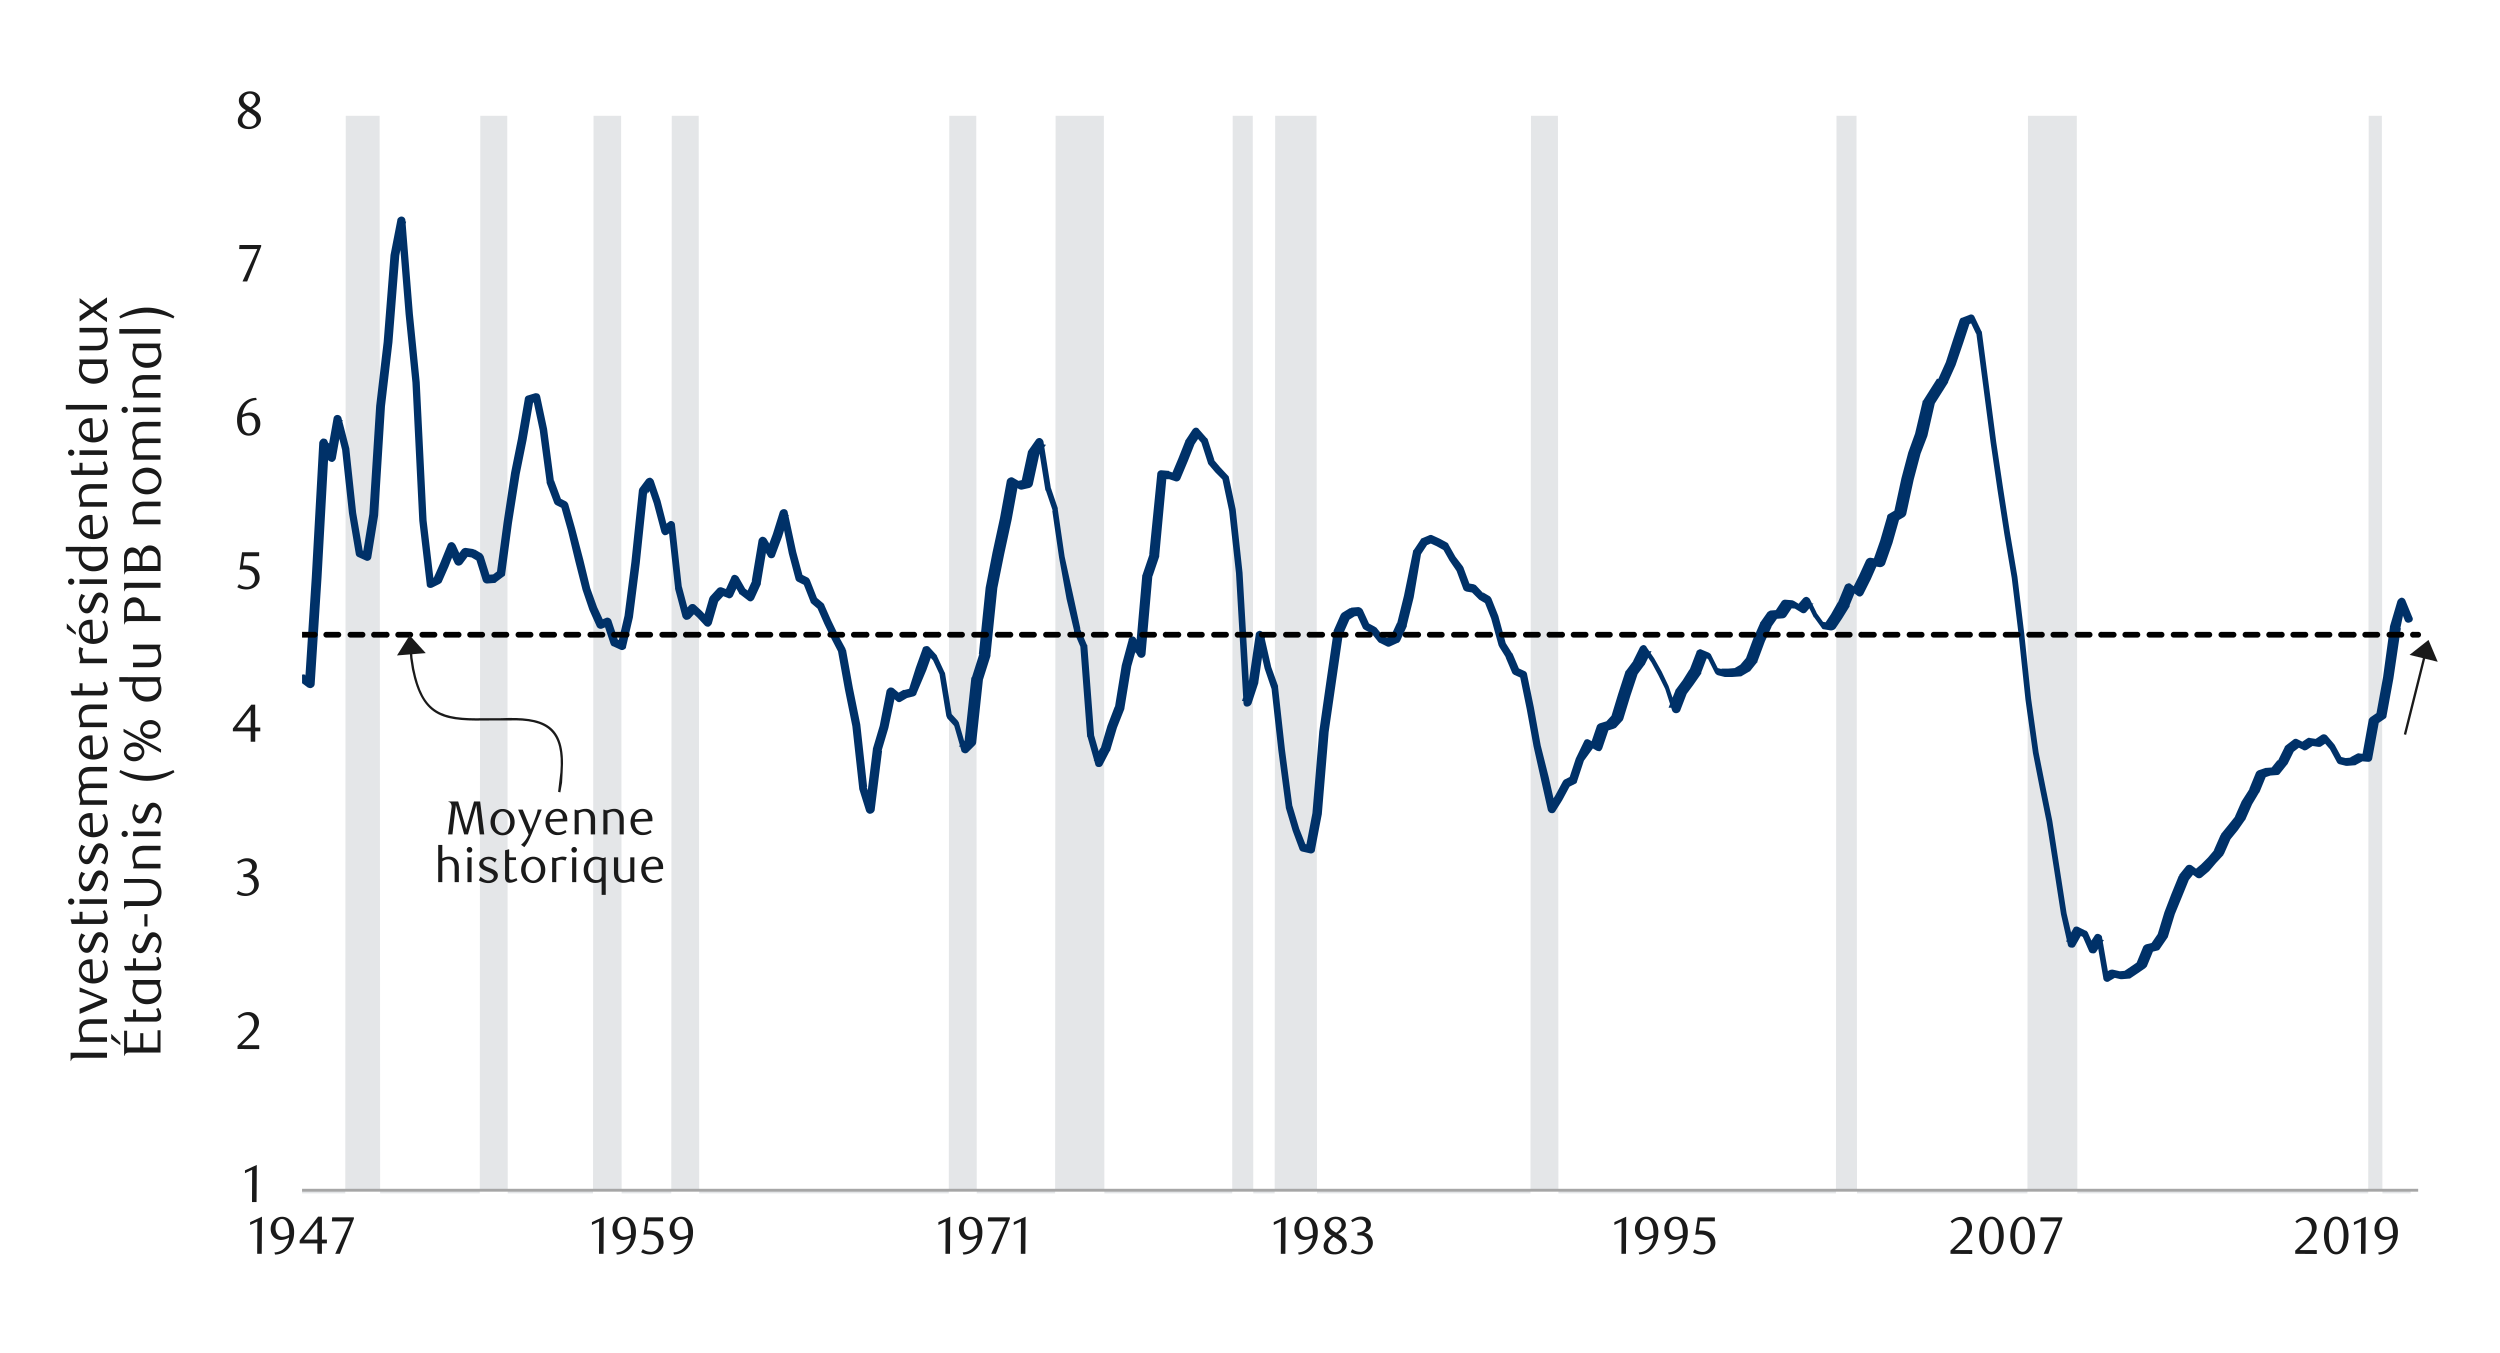 <svg id="Layer_1" data-name="Layer 1" xmlns="http://www.w3.org/2000/svg" xmlns:xlink="http://www.w3.org/1999/xlink" width="1460" height="790" viewBox="0 0 1460 790"><defs><style>.cls-1{fill:none;}.cls-2{clip-path:url(#clip-path);}.cls-3{clip-path:url(#clip-path-2);}.cls-4{fill:#e4e6e8;}.cls-5{fill:#a6a6a6;}.cls-6{fill:#003168;}.cls-7{fill:#1a1a1a;}</style><clipPath id="clip-path"><rect class="cls-1" x="176.4" y="67.62" width="1237.49" height="629.33"/></clipPath><clipPath id="clip-path-2"><rect class="cls-1" x="-106.85" y="-714.75" width="1713.6" height="2217.6"/></clipPath></defs><g class="cls-2"><g class="cls-3"><path class="cls-4" d="M176.4,784.65h25.2l4-8959.11h12.43l4,8959.11h58.13l4-8959.11h8.4l4,8959.11h49.72l4.37-8959.11h8.07l4.36,8959.11h28.9l4-8959.11h8.4l4,8959.11H554.06l4-8959.11h8.4l4,8959.11h45.69l4-8959.11h20.84l4,8959.11h74.59l4-8959.11h4.37l4,8959.11h12.43l4-8959.11h16.8l4,8959.11H893.76l4-8959.11h8.4l4,8959.11h162l4.37-8959.11h4l4,8959.11h99.45l4.37-8959.11h20.5l4.36,8959.11H1383l4-8959.11,4.36,8959.11h16.47V694.94H176.4"/></g></g><rect class="cls-5" x="176.4" y="694.26" width="1235.81" height="1.68"/><g class="cls-2"><g class="cls-3"><path class="cls-6" d="M178.08,394.55l4,3-4,1.68,4-62.16,4.37-78.63a3.55,3.55,0,0,1,2-2.35c1.35,0,2.36.34,2.69,1.34l4,8.74-4.36.67,4-22.51a2.25,2.25,0,0,1,2.35-2,2.45,2.45,0,0,1,2.35,2L204,261.83l4,37.63,4,23.19L210.67,321l4.37,2-3.36,1.68,4-24.52,4-63.17,4.37-37.3,4-50.73,4-20.5c0-1,1.35-2,2.36-2a2.3,2.3,0,0,1,2.35,2.36l4.37,54.43,4,40,4,80.64,4.37,37-3.36-2,4-2L253,338.1l4-9.07,4.37-10.75a2.51,2.51,0,0,1,2.35-1.68c1,0,1.68.67,2.35,1.68l4,8.74-4.37-.68,4-5.37a3,3,0,0,1,2.35-1l4.37.67a1.21,1.21,0,0,0,1,.34l4,2.35c.33.34.67,1,1,1.34l4,12.77-2.69-1.68,4.37-.33-1,.67,4-3-1,1.68,4-29.9,4.37-28.9,4-19.82,4-23.18a2.13,2.13,0,0,1,1.68-2l4.36-1.34a4.33,4.33,0,0,1,2,.33,2.86,2.86,0,0,1,1,1.68l4,18.82,4,30.57v-.67l4.37,11.76-1.34-1.34,4,2a3.35,3.35,0,0,1,1.34,1.68l4,14.12L340.7,327l4,16.46,4,11.09,4.36,9.41-3.36-1.35,4-1.68a2.16,2.16,0,0,1,2,0,2.65,2.65,0,0,1,1.35,1.35l4,12.09-1.35-1.34,4.37,2-3.36,1.68,4-17.13,4-31.25,4.36-41.66c0-.68.34-1,.34-1.35l4-5.37a3.59,3.59,0,0,1,2.35-1,3.44,3.44,0,0,1,2,1.68l4,11.76,4.37,17.13-4-1.34,4.37-3.36a2,2,0,0,1,2.35-.34,2.28,2.28,0,0,1,1.34,2l4,36.29v-.34l4.37,16.47-4-1,4-4.37a2.59,2.59,0,0,1,3.36-.34l4,3.7,4.71,5-4.37,1,4-13.78c.34-.33.34-.67.67-1l4-4.36a2.6,2.6,0,0,1,2.68-.68l4.37,1.68-3,1.35,4-8.74a2.13,2.13,0,0,1,2-1.68,3.39,3.39,0,0,1,2.35,1.35l4,7-.67-.67,4.37,3.36-3.7,1,4-8.74-.33.34,4-23.86a3,3,0,0,1,2-2,3,3,0,0,1,2.69,1.34l4.37,7.39-4.7.34,4-10.75,4-12.77a2.66,2.66,0,0,1,2.69-1.68,2.16,2.16,0,0,1,2,2L465,322.31l4,14.79-1-1.68,4,2a4.81,4.81,0,0,1,1,1.35l4.36,11.08-.67-1,4,3.36c.34.33.68.67.68,1l4,9.08,4.37,9.07,4,7.39c0,.34,0,.67.33.67l4,22.18,4.36,21.5,4,36.63-.34-.34,4,12.77-4.7.33,4.37-34.94v-.34l4-13.44,4-20.49a4.06,4.06,0,0,1,1.68-1.68,3,3,0,0,1,2.35.33l4.37,3.7-2.69-.34,4-2.35h.68l4-1-1.68,1.68,4.37-13.77,4-11.09c0-.67,1-1.34,1.68-1.34a2.07,2.07,0,0,1,2.35.67l4,4.37a1.15,1.15,0,0,1,.34.67l4.37,9.41a1.16,1.16,0,0,1,.33.67l4,24.53-.67-1.35,4,4.37c.34.34.34.67.68,1l4.36,15.12-4.36-1,4-4-.67,1.34,4-37.29c0-.34,0-.34.33-.34l4.37-13.78-.33.34,4-39,4-20.49,4.37-20.16,4-21.84a2.76,2.76,0,0,1,1.68-1.68,2.13,2.13,0,0,1,2,0l4,2.35-1.68-.34,4.37-1-2,2,4-18.48c.34-.33.34-.67.67-1l4-5.71a2.61,2.61,0,0,1,2.35-1,3,3,0,0,1,2,2l4.37,27.55V285l4,11.76v.67l4,27.55L627,348.86l4,18.48-.34-.34,4,9.41c.34.33.34.33.34.67l4,52.75v-.33L643.44,445l-4.71-.67,4-7.73v.67l4-13.44,4.37-11.42V413l4-24.53,4-14.78c0-1,1-1.68,2-2a2.26,2.26,0,0,1,2.35,1.35l4.37,7.39-4.71,1,4-45.7c.34-.33.34-.33.34-.67l4-11.76-.33.67,4.7-47a2.3,2.3,0,0,1,2.35-2.35l4,.34c.34,0,.68,0,.68.33l4,1.35-3,1.34,4.37-10.42,4-10.08c0-.33,0-.33.34-.67l4-6.05c.34-.33,1-1,1.68-1a2,2,0,0,1,2,1l4.37,5c.33,0,.33.34.67.68l4,12.43-.67-.67,4,4.7,4.37,4.7c.33.34.67.68.67,1l4,18.82,4,37,4.37,75.6-4.7-.67,4-12.1v.67l4-27.21c0-1.35,1-2,2.35-2.36a2.9,2.9,0,0,1,2.36,2l4.36,19.15,4,11.09v.67l4,36.29,4.37,33.26v-.33l4,13.44,4,10.08-1.68-1.35,4.37,1-3,2,4-20.83,4-47.72,4.37-30.57,4-27.55v-.68l4-9.07a4.56,4.56,0,0,1,1-1.34l4.37-2.69a1.21,1.21,0,0,0,1-.34l4-.33a3.42,3.42,0,0,1,2.68,1.68l4,8.73-1.35-1.34,4.37,2.35c.34.34.67.34,1,.67l4,5-1-.67,4,2h-2l4.37-2-1.35,1.35,4-8.74V364l4-16.13L825.21,322c0-.34,0-.68.34-.68l4-6c.34-.68.67-1,1-1l4-1.68a2.13,2.13,0,0,1,2,0l4.37,2,4.36,2.36c.34.33.68.67.68,1l4,7.06,4.37,5.71c0,.34.33.34.33.67l4,10.76-2-1.68,4,.67c.67.33,1,.33,1.34.67l4.37,4.7-.33-.67,4,2.35a5,5,0,0,1,1,1.35l4,10.08,4.37,16.13-.34-.68,4,6.39a.33.33,0,0,1,.34.33l4,9.41-1.34-1.34,4.36,2a2.23,2.23,0,0,1,1.35,1.68l4,19.49,4,22.18L904.51,454l4,17.81-4.37-.67,4-6.38,4.36-8.07a4.74,4.74,0,0,1,1-1.34l4-2L916.27,455l4-12.09,4.71-9.75c.33-.67.67-1.34,1.34-1.34.67-.34,1.34,0,2,.33l4,2.36-3.7,1,4-11.76a3.41,3.41,0,0,1,1.68-1.34l4.37-1.34-1,.67,4-4.37-.68,1,4-13.11,4.36-13.44c.34,0,.34-.33.68-.67l4-5.37-.34.33,4-8.06a3.13,3.13,0,0,1,2-1.35,2.1,2.1,0,0,1,2,1.35l4.36,6.38,4.37,7.73,4,8.4,4.37,12.77h-4.37l4-10.08c0-.34,0-.34.33-.67l4-5.38,4-6.38v.33l4-10.41c0-.68.67-1,1.34-1.35a1.52,1.52,0,0,1,1.68,0l4,1.68a4.62,4.62,0,0,1,1.35,1l4.37,8.74-1.68-1,4,1-.67-.34h4l4.37-.34-1,.34,4-2.35-.67.67,4-4.7-.34.67,4.37-11.76,4-9.07c0-.34,0-.34.34-.68l4-5.71a7.87,7.87,0,0,1,1.68-1l4.37-.33-2,1.34,4-6a2.54,2.54,0,0,1,2.35-1.34l4,.34c.34,0,.67.33,1,.33l4.37,2.69-3,.67,4-4.7a2.94,2.94,0,0,1,2-1,3.12,3.12,0,0,1,2,1.34l4,8.07-.34-.34,4.37,6.05-1.34-.67,4,.67-2.35,1,4-6,4-7.06v.34l4-9.74a2.23,2.23,0,0,1,1.68-1.35,1.6,1.6,0,0,1,2,.34l4,3-3.7.67,4.37-8.73,4-8.74a3,3,0,0,1,2.69-1.68l4,.67-2.68,1.68,4.36-12.43,4-13.77a1.83,1.83,0,0,1,1-1.68l4-2.36-1,1.68,4.37-20.16,4-15.12,4-11.08,4.37-18.48c0-.34,0-.68.33-.68l8.07-12.76H1132l4.37-9.75,4-12.43,4-12.1c.34-.67.68-1.34,1.35-1.34l4.37-1.68a2.12,2.12,0,0,1,3,1l4,8.4a1,1,0,0,1,.34.67l4,30.58,4.37,33.6,4,26.88,4,25.87,4.37,25.87,4,33.26,4,38,4.37,31.25,4,20.16,4,19.82,4.36,28.23,4,25.87,4,17.14-4.37-.68,4.37-7.72c.33-1,2-1.35,3-.68l4,2c.68,0,1,.67,1.35,1l4,9.07-4.37-.34,4.37-6.72a2,2,0,0,1,2.35-1c1,.33,2,1,2,2l4,23.19-3.7-1.68,4-2.36a4.31,4.31,0,0,1,2-.33l4.37,1h-1l4-.34-1,.34,4-2.69,4.37-3-1,1,4-9.74a3.42,3.42,0,0,1,1.68-1.35l4-1-1.34,1,4.37-6.38-.34.67,4-13.1,4-10.42,4.37-10.75c.34,0,.34-.34.34-.67l4-5a2.59,2.59,0,0,1,3.36-.34l4,3h-3l4.37-3.7,4-4,4-4.71-.67.68,4-9.08c.34-.33.34-.33.34-.67l4.36-5.37,4-5-.34.33,4-9.07,4.71-7.39-.34.33,4-9.74a3.35,3.35,0,0,1,1.68-1.34l4-1.35h.68l4.36-.33-2,.67,4-5v.67l4-8.06c0-.34.34-.68.67-1l4.37-3.36a2.08,2.08,0,0,1,2.35-.34l4,2-2.36.33,4-2.68c.67-.34,1-.68,1.68-.34l4.36.67-1.68.34,4-2.69a2.59,2.59,0,0,1,3.36.34l4,4.7a.33.33,0,0,0,.33.34l4.37,8.06-1.68-1,4,1h-.67l4-.34h-1l4.36-2.35c.34,0,.68-.33,1.35,0l4,.34-2.69,2,4-22.17c0-.34.68-1,1-1.35l4.37-3-1,1.34,4-21.84,4-29.23v-.33l4.36-14.79a3.54,3.54,0,0,1,2.36-2,2.53,2.53,0,0,1,2.35,1.68l4,9.74a2,2,0,0,1-1.34,3,2.22,2.22,0,0,1-3-1l-4-10.08h4.37L1401.79,367l.34-.34-4.37,29.57-4,21.84a1.85,1.85,0,0,1-1,1.68l-4.37,3,1-1.68-4,21.84a2.23,2.23,0,0,1-2.36,2l-4-.33,1.35-.34-4.37,2.35a1.23,1.23,0,0,1-1,.34l-4,.33h-1l-4-1a2.69,2.69,0,0,1-1.35-1.35l-4.36-8.06.33.67-4-4.7,3,.33-4,2.69c-.33.34-1,.34-1.68.34l-4.37-.68,1.68-.33-4,2.69c-.67.33-1.68.67-2.35,0l-4-2h2.69l-4.37,3.36.67-1-4,8.07-.34.33-4,5a1.86,1.86,0,0,1-1.68,1l-4.37.34h.34l-4,1.34,1.68-1.34-4,9.74-.33.34-4,6.72-4,9.07-.33.33-4,5.72-4.37,5.37.33-.67-4,9.07c-.33.34-.33.34-.33.67l-4.37,4.71-4,4.7-4.37,3.7a2.52,2.52,0,0,1-3,0l-4-3,3.36-.33-4,5,.34-.67-4.37,10.75-4,9.74-4,13.11a1.19,1.19,0,0,1-.33.67l-4.37,6.38a1.82,1.82,0,0,1-1.34,1l-4,1,1.68-1.35-4,9.75-1,1-4.36,3-4,2.69a1.23,1.23,0,0,1-1,.33l-4,.34h-1l-4.37-1,2-.33-4,2.35a2.06,2.06,0,0,1-2.35.33,2.25,2.25,0,0,1-1.34-2l-4-23.19,4.37,1-4.37,6.72a2,2,0,0,1-2.35,1,2.09,2.09,0,0,1-2-1.34l-4-9.08,1.35,1.35-4-2,3-1-4.37,7.73a2,2,0,0,1-2.35,1,1.88,1.88,0,0,1-2-1.68l-4-17.81-4-25.87-4.37-27.89-4-19.82-4-20.5-4.37-31.25-4-38-4-32.93-4.37-25.87-4-25.88-4-27.55-4.36-33.26-4-30.58v.67l-4-8.4,3,1.35-4.37,1.68,1.68-1.35-4,12.1-4.37,12.77-4.37,9.74v.34l-8.06,12.77.33-.68-4.37,19.16-4,10.41-4,15.12-4.37,20.16a3.31,3.31,0,0,1-1.34,1.68l-4,2.35,1.34-1.34-4,14.11-4.37,12.43a3.52,3.52,0,0,1-3,1.68l-4-.67,2.69-1.34-4,9.07-4.37,8.74a3.36,3.36,0,0,1-1.68,1.34,2.46,2.46,0,0,1-2-.67l-4-3,3.7-1-4,9.74v.67l-4.37,7.06-4,6a3.82,3.82,0,0,1-2.69,1l-4-.67c-.67,0-1-.33-1.35-1l-4.36-6a.33.33,0,0,1-.34-.34l-4-8.06,4,.33-4,4.71a2.2,2.2,0,0,1-3,.67l-4.36-2.69,1,.34-4-.34,2.35-1-4,6a2.9,2.9,0,0,1-2,1l-4.37.33,1.68-1-4,5.71.33-.34-4,8.74-4.37,11.76c0,.33,0,.67-.33.67l-4,5c-.33,0-.33.34-.67.34l-4,2.35a1.25,1.25,0,0,1-1,.33l-4.7.34h-4.37l-4-1a3.31,3.31,0,0,1-1.68-1.34l-4.37-8.74,1.34,1-4-1.68,3-1.34-4,10.41v.67l-4.7,6.72-4,5.38.33-.67-4,10.41a2.8,2.8,0,0,1-2.35,1.35,2.51,2.51,0,0,1-2.35-1.68l-4-12.43-4-8.07-4-7.39-4.37-6.38,4.37-.34-4,8.06-.34.34-4,5.38.34-.68-4.37,13.11-4,13.1c0,.34-.34.67-.34,1l-4,4.37c-.34.33-.67.33-1.34.67l-4.37,1.34,1.68-1.68-4,11.76a3.34,3.34,0,0,1-1.35,1.68,4.31,4.31,0,0,1-2-.33l-4-2.35,3.36-1L925,444.28l-4,12.1a1.5,1.5,0,0,1-1,1.34l-4,2,1-1-4.7,8.73-4,6.39a2.07,2.07,0,0,1-2.36,1c-1,0-1.68-1-2-1.68l-4-17.81-4.37-19.49-4-21.84-4-19.49,1.35,1.68-4.37-2c-.34,0-1-.68-1.34-1l-4-9.41.34.34-4-6.39a1.18,1.18,0,0,0-.34-.67l-4.37-15.79-4-10.08,1,1.34-4-2.35-4.71-4.7,1.35.67-4-.67c-1-.34-1.68-.68-2-1.68l-4-10.76.33.68-4.36-6.39-4-7.05.68,1L839,319l-4.37-2h2l-4,1.68,1-.68-4,6.05.34-1-4.37,25.88-4,16.12v.68l-4,8.73c-.34.34-.68,1-1.35,1l-4.37,2a2.16,2.16,0,0,1-2,0l-4-2c-.34,0-.68-.34-1-.67l-4-5,1,.67L797.33,368a4.62,4.62,0,0,1-1.35-1l-4-8.74,2.69,1.35-4,.33,1-.33-4.36,2.69,1-1-4,9.07v-.67l-4,27.55-4.37,30.24-4,48-4,20.83a1.86,1.86,0,0,1-1,1.68,2.23,2.23,0,0,1-2,.34l-4.36-1a2.2,2.2,0,0,1-1.68-1.35l-4-10.75-4-13.44v-.33l-4.37-33.27-4-36.29v.34l-4-11.76-4.37-19.15h4.71l-4,27.21v.34l-4,12.1a3,3,0,0,1-2.69,1.68c-1.34,0-2-1-2-2.36l-4.37-75.6-4-36.28-4-18.82.67,1-4.71-4.71-4-4.7a1.19,1.19,0,0,1-.33-.67l-4-12.43.34.67-4.37-5h4l-4,6,.34-.68-4,10.08-4.37,10.42a2.45,2.45,0,0,1-3.36,1.34l-4-1.34.67.34-4-.34,2.68-2.35-4.36,47V325l-4,11.76v-.67l-4,45.69a2.53,2.53,0,0,1-2,2.36,2.48,2.48,0,0,1-2.69-1.35l-4.37-7.39,4.7-.34-4,14.12-4,24.52V414l-4.37,11.09-4,13.44-.34.33-4,7.73a2.24,2.24,0,0,1-2.35,1.35,1.89,1.89,0,0,1-2-1.68l-4.36-15.46c0-.34-.34-.34-.34-.67l-4-52.75.33,1-4-9.4v-.68l-4.37-18.48-4.36-24.19-4-27.55.34.34-4-11.76-.34-.34-4.37-27.55,4.71,1-4,5.71.33-1-4,18.48a3,3,0,0,1-2,2l-4.36,1a3.06,3.06,0,0,1-1.68-.33l-4-2.35,3.7-1.68-4,21.84-4.37,20.16-4,19.82-4,39v.67l-4.37,13.77v-.33l-4,37.29a2.55,2.55,0,0,1-.68,1.35l-4,4a2.22,2.22,0,0,1-2.35.67c-1-.33-1.68-1-1.68-1.68l-4.37-15.12.34,1-4-4.37c-.34-.33-.34-1-.68-1.34l-4-24.53.34.67-4.37-9.41.34.68-4-4.37,4-1-4,11.09L535.25,405c0,.67-.68,1.34-1.68,1.68l-4,1,.68-.34-4,2.35a2,2,0,0,1-2.68-.33l-4.37-3.7,4-1.34-4.37,20.83-4,13.44.34-.34-4.37,34.95a2.9,2.9,0,0,1-2.35,2c-1,.34-2.36-.67-2.69-1.68l-4-12.77v-.33l-4-36.29-4.36-21.5-4-22.18.34.67-4-7.73-4.37-9.07-4-9.07.67.67-4-3.36c-.34-.33-.67-.67-.67-1l-4.37-11.08,1,1.34-4-2a2.62,2.62,0,0,1-1.34-1.34l-4-15.12L456,300.47l4.7.34-4,12.77-4,10.75a2.13,2.13,0,0,1-2,1.68,2.26,2.26,0,0,1-2.35-1.35l-4.37-7.39,4.37-.67-4,23.86v.67l-4,8.73a3.37,3.37,0,0,1-1.68,1.35,2.48,2.48,0,0,1-2-.67l-4.37-3.36a.73.73,0,0,1-.67-.68l-4-7.05h4.37l-4,8.73c-.68,1-2,1.68-3,1l-4.37-1.68,2.69-.33-4,4.36.34-1-4,13.77a4,4,0,0,1-1.68,1.68,2.84,2.84,0,0,1-2.35-.67l-4.37-4.7-4-3.7h3.7l-4,4.37a3.64,3.64,0,0,1-2.69.67,4.06,4.06,0,0,1-1.68-1.68l-4.37-16.46v-.68l-4-36.28,4,1.68-4,3.36a3.2,3.2,0,0,1-2.35.67,3.41,3.41,0,0,1-1.68-2l-4.37-16.46-4-11.76,4.36.67-4,5.38L378,287l-4.37,42-4,31.59-4,17.13c0,1-.68,1.35-1.35,1.68a2.11,2.11,0,0,1-2,0l-4.37-2c-.67,0-1-.68-1.35-1.35l-4-12.09,3.36,1.34-4,1.68a2.61,2.61,0,0,1-3.36-1l-4.37-9.74-4-11.76L336,328l-4.37-18.14-4-14.11,1.34,1.34-4-2a2.63,2.63,0,0,1-1.34-1.35L319.2,282v-.67l-4-29.9-4-18.82,3,1.68-4.37,1.34,1.68-1.68-4,23.19-4,19.82L299,305.51l-4,29.91c0,.67-.34,1-1,1.34l-4,3c-.34.34-.68.68-1,.68l-4.37.33a2.67,2.67,0,0,1-2.69-1.68l-4-12.77,1,1.35-4-2.35,1,.33-4.36-.67,2.35-1-4,5.38a3.08,3.08,0,0,1-2.36,1,2.76,2.76,0,0,1-2-1.35l-4-8.73,4.7-.34-4.37,11.09-4,9.07a4.7,4.7,0,0,1-1.34,1l-4,2a2.81,2.81,0,0,1-2.35,0,1.84,1.84,0,0,1-1-1.68l-4.36-37.29-4-80.64-4-40-4.37-54.43,4.71.34-4,19.82-4,50.74-4.36,37.29-4,63.84-4,24.53a2.22,2.22,0,0,1-1.34,1.68,2.13,2.13,0,0,1-2,0l-4.37-2a2.24,2.24,0,0,1-1.34-1.68l-4-23.86-4-37-4.37-17.47h4.7l-4,22.51a3,3,0,0,1-2,2,3.49,3.49,0,0,1-2.68-1.35l-4-8.73,4.71-1-4.37,78.62-4,62.16a2.27,2.27,0,0,1-1.35,2c-1,.67-1.68.33-2.68,0l-4-3a2.63,2.63,0,0,1-.33-3.69,2.24,2.24,0,0,1,3.36-.34"/><path d="M1409.52,369h2.69a1.68,1.68,0,1,1,0,3.36h-2.69a1.71,1.71,0,1,1,0-3.36m-14.11,0h7a1.68,1.68,0,1,1,0,3.36h-7a1.68,1.68,0,0,1,0-3.36Zm-14.12,0h7.06a1.68,1.68,0,1,1,0,3.36h-7.06a1.68,1.68,0,0,1,0-3.36Zm-13.77,0h6.72a1.71,1.71,0,1,1,0,3.36h-6.72a1.71,1.71,0,1,1,0-3.36Zm-14.11,0h7a1.68,1.68,0,1,1,0,3.36h-7a1.68,1.68,0,0,1,0-3.36Zm-14.12,0h7.06a1.68,1.68,0,1,1,0,3.36h-7.06a1.68,1.68,0,0,1,0-3.36Zm-13.77,0h6.72a1.71,1.71,0,1,1,0,3.36h-6.72a1.71,1.71,0,1,1,0-3.36Zm-14.11,0h7a1.68,1.68,0,1,1,0,3.36h-7a1.68,1.68,0,0,1,0-3.36Zm-14.12,0h7.06a1.68,1.68,0,1,1,0,3.36h-7.06a1.68,1.68,0,0,1,0-3.36Zm-14.11,0h7.06a1.68,1.68,0,1,1,0,3.36h-7.06a1.68,1.68,0,0,1,0-3.36Zm-13.77,0h7a1.68,1.68,0,1,1,0,3.36h-7a1.68,1.68,0,0,1,0-3.36Zm-14.12,0h7.06a1.68,1.68,0,1,1,0,3.36h-7.06a1.68,1.68,0,0,1,0-3.36Zm-14.11,0h7.06a1.68,1.68,0,1,1,0,3.36h-7.06a1.68,1.68,0,0,1,0-3.36Zm-13.77,0h7a1.68,1.68,0,1,1,0,3.36h-7a1.71,1.71,0,1,1,0-3.36Zm-14.12,0h7.06a1.68,1.68,0,1,1,0,3.36h-7.06a1.68,1.68,0,0,1,0-3.36Zm-14.11,0h7.06a1.68,1.68,0,1,1,0,3.36h-7.06a1.68,1.68,0,0,1,0-3.36Zm-13.77,0h6.72a1.71,1.71,0,1,1,0,3.36h-6.72a1.71,1.71,0,1,1,0-3.36Zm-14.12,0h7.06a1.68,1.68,0,1,1,0,3.36h-7.06a1.68,1.68,0,0,1,0-3.36Zm-14.11,0h7.06a1.68,1.68,0,1,1,0,3.36h-7.06a1.68,1.68,0,0,1,0-3.36Zm-14.11,0h7.06a1.71,1.71,0,1,1,0,3.36h-7.06a1.68,1.68,0,1,1,0-3.36Zm-13.78,0h7.06a1.68,1.68,0,1,1,0,3.36h-7.06a1.68,1.68,0,0,1,0-3.36Zm-14.11,0h7.06a1.68,1.68,0,1,1,0,3.36h-7.06a1.68,1.68,0,0,1,0-3.36Zm-14.11,0h7.06a1.68,1.68,0,0,1,0,3.36h-7.06a1.68,1.68,0,1,1,0-3.36Zm-13.78,0h7.06a1.68,1.68,0,1,1,0,3.36h-7.06a1.71,1.71,0,1,1,0-3.36Zm-14.11,0h7.06a1.68,1.68,0,1,1,0,3.36h-7.06a1.68,1.68,0,0,1,0-3.36Zm-14.11,0h7.06a1.68,1.68,0,0,1,0,3.36h-7.06a1.68,1.68,0,1,1,0-3.36Zm-13.78,0H1052a1.71,1.71,0,1,1,0,3.36h-6.72a1.71,1.71,0,1,1,0-3.36Zm-14.11,0h7.06a1.68,1.68,0,1,1,0,3.36h-7.06a1.68,1.68,0,0,1,0-3.36Zm-14.11,0h7.06a1.68,1.68,0,0,1,0,3.36h-7.06a1.68,1.68,0,0,1,0-3.36Zm-13.78,0H1010a1.71,1.71,0,1,1,0,3.36h-6.72a1.71,1.71,0,1,1,0-3.36Zm-14.11,0h7.06a1.68,1.68,0,0,1,0,3.36h-7.06a1.68,1.68,0,1,1,0-3.36Zm-14.11,0h7.06a1.68,1.68,0,0,1,0,3.36h-7.06a1.68,1.68,0,0,1,0-3.36ZM961,369h7a1.68,1.68,0,1,1,0,3.36h-7a1.68,1.68,0,0,1,0-3.36Zm-13.78,0h7.06a1.68,1.68,0,0,1,0,3.36h-7.06a1.68,1.68,0,1,1,0-3.36Zm-14.11,0h7.06a1.68,1.68,0,0,1,0,3.36h-7.06a1.68,1.68,0,0,1,0-3.36ZM919,369h7a1.68,1.68,0,1,1,0,3.36h-7a1.68,1.68,0,0,1,0-3.36Zm-13.78,0h6.72a1.71,1.71,0,1,1,0,3.36h-6.72a1.71,1.71,0,1,1,0-3.36Zm-14.11,0h7.06a1.68,1.68,0,0,1,0,3.36h-7.06a1.68,1.68,0,0,1,0-3.36ZM877,369h7a1.68,1.68,0,1,1,0,3.36h-7a1.68,1.68,0,0,1,0-3.36Zm-13.78,0h6.72a1.71,1.71,0,1,1,0,3.36h-6.72a1.71,1.71,0,1,1,0-3.36Zm-14.11,0h7.06a1.68,1.68,0,0,1,0,3.36h-7.06a1.68,1.68,0,0,1,0-3.36ZM835,369h7a1.68,1.68,0,1,1,0,3.36h-7a1.68,1.68,0,0,1,0-3.36Zm-14.11,0h7a1.71,1.71,0,1,1,0,3.36h-7a1.68,1.68,0,0,1,0-3.36Zm-13.78,0h7.06a1.68,1.68,0,0,1,0,3.36h-7.06a1.68,1.68,0,0,1,0-3.36ZM793,369h7a1.68,1.68,0,1,1,0,3.36h-7a1.68,1.68,0,0,1,0-3.36Zm-14.11,0h7a1.68,1.68,0,1,1,0,3.36h-7a1.68,1.68,0,0,1,0-3.36Zm-13.78,0h7.06a1.68,1.68,0,0,1,0,3.36h-7.06a1.71,1.71,0,1,1,0-3.36ZM751,369h7a1.68,1.68,0,1,1,0,3.36h-7a1.68,1.68,0,0,1,0-3.36Zm-14.11,0h7a1.68,1.68,0,1,1,0,3.36h-7a1.68,1.68,0,0,1,0-3.36Zm-13.78,0h6.72a1.71,1.71,0,1,1,0,3.36h-6.72a1.71,1.71,0,1,1,0-3.36ZM709,369h7a1.68,1.68,0,1,1,0,3.36h-7a1.68,1.68,0,0,1,0-3.36Zm-14.11,0h7a1.68,1.68,0,1,1,0,3.36h-7a1.68,1.68,0,0,1,0-3.36Zm-13.78,0h6.72a1.71,1.71,0,1,1,0,3.36h-6.72a1.71,1.71,0,1,1,0-3.36ZM667,369h7a1.68,1.68,0,1,1,0,3.36h-7a1.68,1.68,0,0,1,0-3.36Zm-14.11,0h7a1.68,1.68,0,1,1,0,3.36h-7a1.68,1.68,0,0,1,0-3.36Zm-14.12,0h7.06a1.68,1.68,0,1,1,0,3.36h-7.06a1.68,1.68,0,0,1,0-3.36ZM625,369h7a1.68,1.68,0,1,1,0,3.36h-7a1.68,1.68,0,0,1,0-3.36Zm-14.11,0h7a1.68,1.68,0,1,1,0,3.36h-7a1.68,1.68,0,0,1,0-3.36Zm-14.12,0h7.06a1.68,1.68,0,1,1,0,3.36h-7.06a1.68,1.68,0,0,1,0-3.36ZM583,369h6.72a1.71,1.71,0,1,1,0,3.36H583a1.71,1.71,0,1,1,0-3.36Zm-14.11,0h7a1.68,1.68,0,1,1,0,3.36h-7a1.68,1.68,0,0,1,0-3.36Zm-14.12,0h7.06a1.68,1.68,0,1,1,0,3.36h-7.06a1.68,1.68,0,0,1,0-3.36ZM541,369h6.72a1.71,1.71,0,1,1,0,3.36H541a1.71,1.71,0,1,1,0-3.36Zm-14.11,0h7a1.68,1.68,0,1,1,0,3.36h-7a1.68,1.68,0,0,1,0-3.36Zm-14.12,0h7.06a1.68,1.68,0,1,1,0,3.36h-7.06a1.68,1.68,0,0,1,0-3.36Zm-14.11,0h7.06a1.71,1.71,0,1,1,0,3.36h-7.06a1.68,1.68,0,1,1,0-3.36Zm-13.77,0h7a1.68,1.68,0,1,1,0,3.36h-7a1.68,1.68,0,1,1,0-3.36Zm-14.12,0h7.06a1.68,1.68,0,0,1,0,3.36h-7.06a1.68,1.68,0,1,1,0-3.36Zm-14.11,0h7.06a1.68,1.68,0,0,1,0,3.36h-7.06a1.68,1.68,0,1,1,0-3.36Zm-13.77,0h7a1.68,1.68,0,1,1,0,3.36h-7a1.71,1.71,0,1,1,0-3.36Zm-14.12,0h7.06a1.68,1.68,0,0,1,0,3.36h-7.06a1.68,1.68,0,1,1,0-3.36Zm-14.11,0h7.06a1.68,1.68,0,0,1,0,3.36h-7.06a1.68,1.68,0,1,1,0-3.36Zm-13.77,0h6.72a1.71,1.71,0,1,1,0,3.36h-6.72a1.71,1.71,0,1,1,0-3.36Zm-14.12,0h7.06a1.68,1.68,0,0,1,0,3.36h-7.06a1.68,1.68,0,1,1,0-3.36Zm-14.11,0h7.06a1.68,1.68,0,0,1,0,3.36h-7.06a1.68,1.68,0,1,1,0-3.36Zm-13.77,0h6.72a1.71,1.71,0,1,1,0,3.36h-6.72a1.71,1.71,0,1,1,0-3.36Zm-14.12,0h7.06a1.68,1.68,0,0,1,0,3.36h-7.06a1.68,1.68,0,1,1,0-3.36Zm-14.11,0h7.06a1.68,1.68,0,0,1,0,3.36h-7.06a1.68,1.68,0,1,1,0-3.36Zm-14.11,0h7.06a1.68,1.68,0,0,1,0,3.36h-7.06a1.68,1.68,0,1,1,0-3.36Zm-13.78,0h7.06a1.68,1.68,0,0,1,0,3.36h-7.06a1.68,1.68,0,1,1,0-3.36Zm-14.11,0h7.06a1.68,1.68,0,0,1,0,3.36h-7.06a1.68,1.68,0,1,1,0-3.36Zm-14.11,0h7.06a1.68,1.68,0,0,1,0,3.36h-7.06a1.68,1.68,0,1,1,0-3.36Zm-13.78,0h6.72a1.71,1.71,0,1,1,0,3.36h-6.72a1.71,1.71,0,1,1,0-3.36Zm-14.11,0h7.06a1.68,1.68,0,0,1,0,3.36h-7.06a1.68,1.68,0,1,1,0-3.36Zm-14.11,0h7.06a1.68,1.68,0,0,1,0,3.36h-7.06a1.68,1.68,0,1,1,0-3.36Zm-13.78,0h6.72a1.71,1.71,0,1,1,0,3.36h-6.72a1.71,1.71,0,1,1,0-3.36Zm-14.11,0h7.06a1.68,1.68,0,0,1,0,3.36h-7.06a1.68,1.68,0,1,1,0-3.36Zm-14.11,0h7.06a1.68,1.68,0,0,1,0,3.36h-7.06a1.68,1.68,0,1,1,0-3.36Zm-14.11,0h7a1.71,1.71,0,1,1,0,3.36h-7a1.68,1.68,0,1,1,0-3.36Z"/></g></g><path class="cls-7" d="M147.17,702l.09-18.84-4.2,2v-1.67l6.9-3.18L149.83,702Z"/><path class="cls-7" d="M138.72,612.62v-1.86l4.08-4a39,39,0,0,0,4.1-4.63,7,7,0,0,0,1.53-4.13,6.73,6.73,0,0,0-.29-2.05,5.36,5.36,0,0,0-.82-1.64,3.71,3.71,0,0,0-1.28-1.09,3.85,3.85,0,0,0-1.72-.38,5.83,5.83,0,0,0-2.51.54,7.7,7.7,0,0,0-2.07,1.44l-.9-1.12a12.32,12.32,0,0,1,3-2,7.88,7.88,0,0,1,3.28-.67,6.26,6.26,0,0,1,2.38.45,5.72,5.72,0,0,1,1.95,1.27,5.86,5.86,0,0,1,1.32,1.94,6.28,6.28,0,0,1,.48,2.49,6.85,6.85,0,0,1-.54,2.7,13,13,0,0,1-1.33,2.4,18.88,18.88,0,0,1-1.67,2c-.59.6-1.12,1.13-1.6,1.56l-4.88,4.54h10.14v2.29Z"/><path class="cls-7" d="M146.12,510.68a5.58,5.58,0,0,1,2.07.58,5,5,0,0,1,1.59,1.27,5.93,5.93,0,0,1,1,1.8,6.48,6.48,0,0,1,.37,2.23,5.62,5.62,0,0,1-.65,2.65,7.21,7.21,0,0,1-1.73,2.13,8.14,8.14,0,0,1-2.51,1.42,8.66,8.66,0,0,1-2.94.51,11.56,11.56,0,0,1-2.43-.26,9.63,9.63,0,0,1-2.7-1.07l.93-1.76a8.26,8.26,0,0,0,4.82,1.58,4.33,4.33,0,0,0,1.67-.34,4.63,4.63,0,0,0,1.44-.95,4.44,4.44,0,0,0,1-1.45,4.84,4.84,0,0,0,.37-1.9,5.54,5.54,0,0,0-.37-2.12,4.31,4.31,0,0,0-1-1.53,4.18,4.18,0,0,0-1.47-.93,5.18,5.18,0,0,0-1.81-.31h-1.64V510.5a6.11,6.11,0,0,0,3.65-1.15,3.71,3.71,0,0,0,1.42-3.15,3,3,0,0,0-1-2.32,3.53,3.53,0,0,0-2.43-.9,6.51,6.51,0,0,0-2.29.39,10.17,10.17,0,0,0-2.23,1.19l-.74-1.18a14.11,14.11,0,0,1,2.81-1.57,7.57,7.57,0,0,1,3-.59,7.27,7.27,0,0,1,2.31.35,5.81,5.81,0,0,1,1.79,1,4.42,4.42,0,0,1,1.17,1.48,4.69,4.69,0,0,1,.12,3.59,4.69,4.69,0,0,1-.84,1.33,5.12,5.12,0,0,1-1.24,1A9.08,9.08,0,0,1,146.12,510.68Z"/><path class="cls-7" d="M149.06,427.1v6.09H146.4V427.1H136v-1.67l10.77-13.92h2.26v13.36H152v2.23Zm-2.66-12.38-7.83,10.15h7.83Z"/><path class="cls-7" d="M151.31,324.82h-8.6l-.8,5.41.68,0,.68,0a10.68,10.68,0,0,1,4.07.68,7.14,7.14,0,0,1,2.56,1.74,6,6,0,0,1,1.33,2.33,8.59,8.59,0,0,1,.39,2.49,6.13,6.13,0,0,1-.63,2.8,6.61,6.61,0,0,1-1.71,2.14,7.89,7.89,0,0,1-2.47,1.36,9.08,9.08,0,0,1-2.95.48,12,12,0,0,1-2.53-.27,10.72,10.72,0,0,1-2.76-1.06l1-1.77a8.11,8.11,0,0,0,4.8,1.58,4.17,4.17,0,0,0,1.65-.34,4.63,4.63,0,0,0,1.46-1,4.88,4.88,0,0,0,1-1.48,4.64,4.64,0,0,0,.39-1.92,5.9,5.9,0,0,0-.56-2.74,4.57,4.57,0,0,0-1.44-1.68,5.33,5.33,0,0,0-2-.86,11.43,11.43,0,0,0-2.24-.23,13,13,0,0,0-1.41.08c-.46,0-.89.11-1.28.17l1.42-10.21h10Z"/><path class="cls-7" d="M149.93,233.62a9.54,9.54,0,0,0-2.86.56,8.12,8.12,0,0,0-2,1.11,6.92,6.92,0,0,0-1.36,1.41q-.52.77-.9,1.44a10.93,10.93,0,0,0-.8,1.93,12.61,12.61,0,0,0-.5,2.15,9.74,9.74,0,0,1,2.37-1,8.57,8.57,0,0,1,2.21-.3,6.06,6.06,0,0,1,2.29.44,5.43,5.43,0,0,1,1.9,1.27,5.74,5.74,0,0,1,1.29,2,8.36,8.36,0,0,1-.11,5.77,6.74,6.74,0,0,1-1.52,2.21,6.38,6.38,0,0,1-2.15,1.36,6.8,6.8,0,0,1-2.47.46,6.88,6.88,0,0,1-2.68-.52,5.75,5.75,0,0,1-2.18-1.64,8.22,8.22,0,0,1-1.47-2.83,13.65,13.65,0,0,1-.54-4.07,15.05,15.05,0,0,1,.87-5.2,13,13,0,0,1,2.36-4.11,10.8,10.8,0,0,1,3.53-2.71,10,10,0,0,1,4.38-1Zm-8.54,10.18q-.06.44-.09.9t0,.93a17.74,17.74,0,0,0,.18,2.56,8,8,0,0,0,.53,2,5.24,5.24,0,0,0,1.45,2.2,2.89,2.89,0,0,0,1.91.71,3.18,3.18,0,0,0,1.43-.35,3.62,3.62,0,0,0,1.21-1,5.4,5.4,0,0,0,.85-1.64,6.52,6.52,0,0,0,.33-2.13,6.12,6.12,0,0,0-1.1-4,3.55,3.55,0,0,0-2.85-1.31,6.63,6.63,0,0,0-1.83.26A8.68,8.68,0,0,0,141.39,243.8Z"/><path class="cls-7" d="M144.34,164.39h-2.72l8.63-18.93H139.67l.18-2.38h12.68v.83Z"/><path class="cls-7" d="M143.6,64.34q-.65-.41-1.38-.9a6.93,6.93,0,0,1-1.32-1.17,6,6,0,0,1-1-1.56,5,5,0,0,1-.41-2.09,4.06,4.06,0,0,1,.55-2.07,5.59,5.59,0,0,1,1.44-1.67,7.32,7.32,0,0,1,4.5-1.55,8.21,8.21,0,0,1,2.31.32,5.83,5.83,0,0,1,1.86,1,4.79,4.79,0,0,1,1.25,1.48,4.07,4.07,0,0,1,.47,2,4.18,4.18,0,0,1-.36,1.77,5.32,5.32,0,0,1-1,1.4,8.11,8.11,0,0,1-1.44,1.18c-.55.36-1.13.71-1.74,1.06l.62.38,1.6,1.06A7.84,7.84,0,0,1,151,66.12a6,6,0,0,1,1,1.56,4.71,4.71,0,0,1,.41,2,4.54,4.54,0,0,1-.56,2.18,5.82,5.82,0,0,1-1.51,1.81,7.62,7.62,0,0,1-2.27,1.24,8.44,8.44,0,0,1-2.83.47,9.73,9.73,0,0,1-2.45-.3,6.1,6.1,0,0,1-2-.9,4.34,4.34,0,0,1-1.38-1.51,4.29,4.29,0,0,1-.51-2.12,4.79,4.79,0,0,1,.49-2.23,7.21,7.21,0,0,1,1.22-1.7,9.62,9.62,0,0,1,1.53-1.28C142.68,65,143.17,64.65,143.6,64.34Zm1.09.81a14.08,14.08,0,0,0-1.21,1,8.43,8.43,0,0,0-1,1.22,6,6,0,0,0-.71,1.37,3.93,3.93,0,0,0-.27,1.42,4,4,0,0,0,.27,1.44,3.6,3.6,0,0,0,.77,1.23,3.48,3.48,0,0,0,1.27.86,4.81,4.81,0,0,0,1.78.3,4.9,4.9,0,0,0,1.79-.3,3.87,3.87,0,0,0,1.32-.86,3.53,3.53,0,0,0,.8-1.23,4,4,0,0,0,.26-1.44,3.45,3.45,0,0,0-1.33-2.54c-.31-.27-.63-.52-1-.77s-.68-.48-1-.7-.66-.41-1-.58Zm1.52-2.51a7.65,7.65,0,0,0,1.19-.82,6.46,6.46,0,0,0,1-1.07,5.45,5.45,0,0,0,.71-1.23,3.73,3.73,0,0,0,.26-1.36,3.5,3.5,0,0,0-.74-2.17,3.29,3.29,0,0,0-1.13-.91,3.39,3.39,0,0,0-1.59-.36,3.48,3.48,0,0,0-2.57,1,3.37,3.37,0,0,0-1.08,2.6,2.64,2.64,0,0,0,.31,1.31,4.49,4.49,0,0,0,.79,1.07,6.45,6.45,0,0,0,1.09.9l1.24.77Z"/><path class="cls-7" d="M150.2,732.23l.09-18.84-4.21,2v-1.67l6.9-3.18-.12,21.68Z"/><path class="cls-7" d="M160.28,731.4a9.52,9.52,0,0,0,2.81-.56,8.44,8.44,0,0,0,2.09-1.13,7.93,7.93,0,0,0,1.5-1.44,9.87,9.87,0,0,0,1-1.48,8.55,8.55,0,0,0,.75-1.94,11.41,11.41,0,0,0,.37-2.15,10.21,10.21,0,0,1-2.38,1.07,8.06,8.06,0,0,1-2.29.36,6.28,6.28,0,0,1-2.34-.44,5.59,5.59,0,0,1-1.92-1.25,6.12,6.12,0,0,1-1.3-2,7.28,7.28,0,0,1-.48-2.74,7.65,7.65,0,0,1,.58-3,7,7,0,0,1,1.5-2.24,6.38,6.38,0,0,1,2.13-1.39,6.67,6.67,0,0,1,2.48-.48,6.57,6.57,0,0,1,2.55.52,6.26,6.26,0,0,1,2.24,1.64,8.47,8.47,0,0,1,1.59,2.83,12.11,12.11,0,0,1,.61,4.07,15.54,15.54,0,0,1-.85,5.2,12.84,12.84,0,0,1-2.35,4.11,10.88,10.88,0,0,1-3.55,2.71,10,10,0,0,1-4.39,1Zm8.63-10.3c0-.23,0-.43,0-.59v-.59a23,23,0,0,0-.23-3,8.89,8.89,0,0,0-.64-2.26,4.94,4.94,0,0,0-1.49-2.1,3.09,3.09,0,0,0-1.92-.65,3,3,0,0,0-1.39.35,3.84,3.84,0,0,0-1.18,1,5.79,5.79,0,0,0-.82,1.63,6.72,6.72,0,0,0-.31,2.15,5.83,5.83,0,0,0,1.15,3.94,3.73,3.73,0,0,0,2.95,1.31A7.55,7.55,0,0,0,168.91,721.1Z"/><path class="cls-7" d="M188,726.14v6.09h-2.66v-6.09H175v-1.67l10.77-13.92H188v13.36h2.91v2.23Zm-2.66-12.38-7.83,10.15h7.83Z"/><path class="cls-7" d="M198.48,732.23h-2.72l8.63-18.93H193.81l.19-2.38h12.68v.83Z"/><path class="cls-7" d="M349.81,732.23l.09-18.84-4.21,2v-1.67l6.9-3.18-.12,21.68Z"/><path class="cls-7" d="M359.89,731.4a9.66,9.66,0,0,0,2.82-.56,8.55,8.55,0,0,0,2.08-1.13,8.31,8.31,0,0,0,1.51-1.44,11.62,11.62,0,0,0,1-1.48,9.07,9.07,0,0,0,.74-1.94,11.41,11.41,0,0,0,.37-2.15,10,10,0,0,1-2.38,1.07,8.06,8.06,0,0,1-2.29.36,6.28,6.28,0,0,1-2.34-.44,5.46,5.46,0,0,1-1.91-1.25,6,6,0,0,1-1.3-2,7.28,7.28,0,0,1-.48-2.74,7.65,7.65,0,0,1,.57-3,7,7,0,0,1,1.5-2.24,6.38,6.38,0,0,1,2.13-1.39,6.67,6.67,0,0,1,2.48-.48,6.57,6.57,0,0,1,2.55.52,6.18,6.18,0,0,1,2.24,1.64,8.66,8.66,0,0,1,1.6,2.83,12.38,12.38,0,0,1,.6,4.07,15.29,15.29,0,0,1-.85,5.2,12.84,12.84,0,0,1-2.35,4.11,10.74,10.74,0,0,1-3.54,2.71,10.11,10.11,0,0,1-4.4,1Zm8.63-10.3c0-.23,0-.43,0-.59v-.59a23,23,0,0,0-.23-3,8.5,8.5,0,0,0-.64-2.26,4.94,4.94,0,0,0-1.49-2.1,3.09,3.09,0,0,0-1.92-.65,3,3,0,0,0-1.38.35,3.62,3.62,0,0,0-1.18,1,5.55,5.55,0,0,0-.83,1.63,7,7,0,0,0-.31,2.15,5.88,5.88,0,0,0,1.15,3.94,3.73,3.73,0,0,0,2.95,1.31A7.52,7.52,0,0,0,368.52,721.1Z"/><path class="cls-7" d="M387.21,713.24h-8.6l-.81,5.41.68,0c.23,0,.46,0,.68,0a10.64,10.64,0,0,1,4.07.68A7,7,0,0,1,385.8,721a6.1,6.1,0,0,1,1.33,2.34,8.49,8.49,0,0,1,.39,2.49,6.17,6.17,0,0,1-.64,2.8,6.65,6.65,0,0,1-1.7,2.13,7.8,7.8,0,0,1-2.47,1.36,9.14,9.14,0,0,1-3,.48,12.53,12.53,0,0,1-2.52-.26,10.84,10.84,0,0,1-2.77-1.07l1-1.76a8.14,8.14,0,0,0,4.8,1.58,4.43,4.43,0,0,0,1.65-.34,4.7,4.7,0,0,0,2.86-4.37,5.76,5.76,0,0,0-.56-2.73,4.68,4.68,0,0,0-1.43-1.69,5.48,5.48,0,0,0-2-.85,11.53,11.53,0,0,0-2.25-.23,10.85,10.85,0,0,0-1.4.08c-.47,0-.9.1-1.29.16l1.42-10.2h10Z"/><path class="cls-7" d="M393.27,731.4a9.52,9.52,0,0,0,2.81-.56,8.62,8.62,0,0,0,2.09-1.13,7.93,7.93,0,0,0,1.5-1.44,11.62,11.62,0,0,0,1-1.48,8.55,8.55,0,0,0,.75-1.94,11.41,11.41,0,0,0,.37-2.15,10.1,10.1,0,0,1-2.39,1.07,7.94,7.94,0,0,1-2.28.36,6.28,6.28,0,0,1-2.34-.44,5.59,5.59,0,0,1-1.92-1.25,6.12,6.12,0,0,1-1.3-2,7.28,7.28,0,0,1-.48-2.74,7.48,7.48,0,0,1,.58-3,7,7,0,0,1,1.5-2.24,6.28,6.28,0,0,1,2.13-1.39,6.58,6.58,0,0,1,5,0,6.26,6.26,0,0,1,2.24,1.64,8.47,8.47,0,0,1,1.59,2.83,12.37,12.37,0,0,1,.61,4.07,15.54,15.54,0,0,1-.85,5.2,12.86,12.86,0,0,1-2.36,4.11,10.74,10.74,0,0,1-3.54,2.71,10,10,0,0,1-4.39,1Zm8.63-10.3c0-.23,0-.43,0-.59v-.59a23,23,0,0,0-.23-3,8.89,8.89,0,0,0-.64-2.26,4.94,4.94,0,0,0-1.49-2.1,3.09,3.09,0,0,0-1.92-.65,3,3,0,0,0-1.39.35,3.73,3.73,0,0,0-1.18,1,5.79,5.79,0,0,0-.82,1.63,6.72,6.72,0,0,0-.31,2.15,5.83,5.83,0,0,0,1.15,3.94,3.72,3.72,0,0,0,2.95,1.31A7.55,7.55,0,0,0,401.9,721.1Z"/><path class="cls-7" d="M552.14,732.23l.09-18.84-4.2,2v-1.67l6.9-3.18-.13,21.68Z"/><path class="cls-7" d="M562.23,731.4a9.52,9.52,0,0,0,2.81-.56,8.62,8.62,0,0,0,2.09-1.13,7.93,7.93,0,0,0,1.5-1.44,11.62,11.62,0,0,0,1-1.48,8.12,8.12,0,0,0,.74-1.94,10.66,10.66,0,0,0,.37-2.15,9.86,9.86,0,0,1-2.38,1.07,8,8,0,0,1-2.29.36,6.27,6.27,0,0,1-2.33-.44,5.5,5.5,0,0,1-1.92-1.25,6,6,0,0,1-1.3-2,7.28,7.28,0,0,1-.48-2.74,7.65,7.65,0,0,1,.57-3,7,7,0,0,1,1.5-2.24,6.33,6.33,0,0,1,2.14-1.39,6.62,6.62,0,0,1,2.47-.48,6.5,6.5,0,0,1,2.55.52,6.21,6.21,0,0,1,2.25,1.64,8.47,8.47,0,0,1,1.59,2.83,12.38,12.38,0,0,1,.6,4.07,15.29,15.29,0,0,1-.85,5.2,12.84,12.84,0,0,1-2.35,4.11,10.74,10.74,0,0,1-3.54,2.71,10.07,10.07,0,0,1-4.39,1Zm8.63-10.3c0-.23,0-.43,0-.59v-.59a21.26,21.26,0,0,0-.24-3,8.51,8.51,0,0,0-.63-2.26,5,5,0,0,0-1.49-2.1,3.1,3.1,0,0,0-1.93-.65,3,3,0,0,0-1.38.35,3.62,3.62,0,0,0-1.18,1,5.54,5.54,0,0,0-.82,1.63,6.72,6.72,0,0,0-.31,2.15,5.83,5.83,0,0,0,1.15,3.94,3.72,3.72,0,0,0,3,1.31A7.55,7.55,0,0,0,570.86,721.1Z"/><path class="cls-7" d="M581.56,732.23h-2.72l8.63-18.93H576.89l.18-2.38h12.69v.83Z"/><path class="cls-7" d="M596.16,732.23l.09-18.84-4.2,2v-1.67l6.89-3.18-.12,21.68Z"/><path class="cls-7" d="M748,732.23l.09-18.84-4.2,2v-1.67l6.89-3.18-.12,21.68Z"/><path class="cls-7" d="M758.1,731.4a9.52,9.52,0,0,0,2.81-.56,8.81,8.81,0,0,0,2.09-1.13,7.93,7.93,0,0,0,1.5-1.44,11.62,11.62,0,0,0,1-1.48,8.12,8.12,0,0,0,.74-1.94,10.66,10.66,0,0,0,.37-2.15,9.86,9.86,0,0,1-2.38,1.07,8,8,0,0,1-2.29.36,6.27,6.27,0,0,1-2.33-.44,5.41,5.41,0,0,1-1.92-1.25,6,6,0,0,1-1.3-2,7.28,7.28,0,0,1-.48-2.74,7.65,7.65,0,0,1,.57-3,7,7,0,0,1,1.5-2.24,6.33,6.33,0,0,1,2.14-1.39,6.62,6.62,0,0,1,2.47-.48,6.5,6.5,0,0,1,2.55.52,6.21,6.21,0,0,1,2.25,1.64,8.47,8.47,0,0,1,1.59,2.83,12.38,12.38,0,0,1,.6,4.07,15.29,15.29,0,0,1-.85,5.2,12.84,12.84,0,0,1-2.35,4.11,10.74,10.74,0,0,1-3.54,2.71,10.07,10.07,0,0,1-4.39,1Zm8.63-10.3c0-.23,0-.43,0-.59v-.59a21.26,21.26,0,0,0-.24-3,8.51,8.51,0,0,0-.63-2.26,5,5,0,0,0-1.49-2.1,3.12,3.12,0,0,0-1.93-.65,3,3,0,0,0-1.38.35,3.62,3.62,0,0,0-1.18,1,5.54,5.54,0,0,0-.82,1.63,6.72,6.72,0,0,0-.31,2.15,5.88,5.88,0,0,0,1.14,3.94,3.74,3.74,0,0,0,3,1.31A7.58,7.58,0,0,0,766.73,721.1Z"/><path class="cls-7" d="M777.7,721.56c-.44-.27-.89-.57-1.38-.9a7.29,7.29,0,0,1-1.32-1.17,6.5,6.5,0,0,1-1-1.57,5.08,5.08,0,0,1-.4-2.08,4.07,4.07,0,0,1,.55-2.08,5.72,5.72,0,0,1,1.44-1.67,7.23,7.23,0,0,1,4.49-1.54,7.77,7.77,0,0,1,2.31.32,5.77,5.77,0,0,1,1.87.94,4.83,4.83,0,0,1,1.25,1.49,4.37,4.37,0,0,1,.11,3.71,5.21,5.21,0,0,1-1,1.41,8.53,8.53,0,0,1-1.44,1.17c-.56.37-1.13.72-1.74,1.07l.62.37,1.6,1.07a7.48,7.48,0,0,1,1.44,1.24,6.12,6.12,0,0,1,1,1.56,4.71,4.71,0,0,1,.4,2,4.55,4.55,0,0,1-.55,2.18,6.06,6.06,0,0,1-1.51,1.81,7.62,7.62,0,0,1-2.27,1.24,8.44,8.44,0,0,1-2.83.46,10.22,10.22,0,0,1-2.45-.29,6.53,6.53,0,0,1-2-.9,4.5,4.5,0,0,1-1.39-1.52,4.23,4.23,0,0,1-.51-2.11,4.79,4.79,0,0,1,.5-2.23,6.75,6.75,0,0,1,1.22-1.7,9.69,9.69,0,0,1,1.53-1.29Zm1.09.8a12.84,12.84,0,0,0-1.21,1,8.43,8.43,0,0,0-1,1.22,5.89,5.89,0,0,0-.71,1.36,4,4,0,0,0-.27,1.43,3.9,3.9,0,0,0,.27,1.43,3.55,3.55,0,0,0,.77,1.24,3.46,3.46,0,0,0,1.27.85,4.61,4.61,0,0,0,1.78.31,4.73,4.73,0,0,0,1.79-.31,3.8,3.8,0,0,0,1.31-.85,3.38,3.38,0,0,0,.81-1.24,4.11,4.11,0,0,0,.26-1.43,3.43,3.43,0,0,0-1.33-2.54,12.14,12.14,0,0,0-1-.77c-.34-.25-.68-.48-1-.7s-.66-.41-1-.59Zm1.52-2.5a8.16,8.16,0,0,0,1.19-.82,6.88,6.88,0,0,0,1-1.07,5.3,5.3,0,0,0,.71-1.24,3.66,3.66,0,0,0,.26-1.36,3.55,3.55,0,0,0-.74-2.16,3.44,3.44,0,0,0-1.13-.92,3.81,3.81,0,0,0-4.16.64,3.37,3.37,0,0,0-1.08,2.6,2.67,2.67,0,0,0,.31,1.31,4.69,4.69,0,0,0,.79,1.07,6.08,6.08,0,0,0,1.09.9l1.24.77Z"/><path class="cls-7" d="M796.7,720a5.57,5.57,0,0,1,2.07.57,5.35,5.35,0,0,1,1.6,1.27,6.08,6.08,0,0,1,1,1.81,6.44,6.44,0,0,1,.37,2.23,5.5,5.5,0,0,1-.65,2.65,7.21,7.21,0,0,1-1.73,2.13,8,8,0,0,1-2.51,1.42,8.56,8.56,0,0,1-2.93.51,12.11,12.11,0,0,1-2.43-.26,9.87,9.87,0,0,1-2.71-1.07l.93-1.76a8.27,8.27,0,0,0,4.83,1.58,4.41,4.41,0,0,0,1.67-.34,4.7,4.7,0,0,0,1.43-1,4.3,4.3,0,0,0,1-1.45,4.67,4.67,0,0,0,.37-1.9,5.54,5.54,0,0,0-.37-2.12,4.43,4.43,0,0,0-1-1.53,3.88,3.88,0,0,0-1.48-.93,5.18,5.18,0,0,0-1.81-.31h-1.64v-1.73a6.15,6.15,0,0,0,3.65-1.15,3.71,3.71,0,0,0,1.42-3.15,3,3,0,0,0-1-2.32,3.51,3.51,0,0,0-2.43-.9,6.51,6.51,0,0,0-2.29.39,10.4,10.4,0,0,0-2.23,1.19l-.74-1.18a14.76,14.76,0,0,1,2.82-1.58,7.74,7.74,0,0,1,3-.58,7.26,7.26,0,0,1,2.3.35,5.51,5.51,0,0,1,1.79,1,4.57,4.57,0,0,1,1.18,1.48,4.62,4.62,0,0,1,.11,3.59,4.69,4.69,0,0,1-.84,1.33,5.27,5.27,0,0,1-1.23,1A10,10,0,0,1,796.7,720Z"/><path class="cls-7" d="M946.91,732.23l.09-18.84-4.2,2v-1.67l6.9-3.18-.13,21.68Z"/><path class="cls-7" d="M957,731.4a9.52,9.52,0,0,0,2.81-.56,8.81,8.81,0,0,0,2.09-1.13,7.93,7.93,0,0,0,1.5-1.44,11.62,11.62,0,0,0,1-1.48,8.12,8.12,0,0,0,.74-1.94,10.66,10.66,0,0,0,.37-2.15,9.86,9.86,0,0,1-2.38,1.07,8,8,0,0,1-2.29.36,6.27,6.27,0,0,1-2.33-.44,5.41,5.41,0,0,1-1.92-1.25,6,6,0,0,1-1.3-2,7.28,7.28,0,0,1-.48-2.74,7.65,7.65,0,0,1,.57-3,7,7,0,0,1,1.5-2.24A6.33,6.33,0,0,1,959,711a6.62,6.62,0,0,1,2.47-.48,6.5,6.5,0,0,1,2.55.52,6.21,6.21,0,0,1,2.25,1.64,8.47,8.47,0,0,1,1.59,2.83,12.38,12.38,0,0,1,.6,4.07,15.29,15.29,0,0,1-.85,5.2,12.84,12.84,0,0,1-2.35,4.11,10.74,10.74,0,0,1-3.54,2.71,10.07,10.07,0,0,1-4.39,1Zm8.63-10.3c0-.23,0-.43,0-.59v-.59a21.26,21.26,0,0,0-.24-3,8.51,8.51,0,0,0-.63-2.26,5,5,0,0,0-1.49-2.1,3.12,3.12,0,0,0-1.93-.65,3,3,0,0,0-1.38.35,3.62,3.62,0,0,0-1.18,1A5.54,5.54,0,0,0,958,715a6.72,6.72,0,0,0-.31,2.15,5.88,5.88,0,0,0,1.14,3.94,3.73,3.73,0,0,0,2.95,1.31A7.58,7.58,0,0,0,965.63,721.1Z"/><path class="cls-7" d="M974.16,731.4a9.59,9.59,0,0,0,2.82-.56,8.81,8.81,0,0,0,2.09-1.13,8.58,8.58,0,0,0,1.5-1.44,11.62,11.62,0,0,0,1-1.48,8.56,8.56,0,0,0,.74-1.94,10.66,10.66,0,0,0,.37-2.15,10,10,0,0,1-2.38,1.07,8.06,8.06,0,0,1-2.29.36,6.32,6.32,0,0,1-2.34-.44,5.46,5.46,0,0,1-1.91-1.25,6,6,0,0,1-1.3-2,7.28,7.28,0,0,1-.48-2.74,7.65,7.65,0,0,1,.57-3,7,7,0,0,1,1.5-2.24A6.38,6.38,0,0,1,976.2,711a6.67,6.67,0,0,1,2.48-.48,6.53,6.53,0,0,1,2.55.52,6.18,6.18,0,0,1,2.24,1.64,8.48,8.48,0,0,1,1.6,2.83,12.38,12.38,0,0,1,.6,4.07,15.29,15.29,0,0,1-.85,5.2,12.84,12.84,0,0,1-2.35,4.11,10.74,10.74,0,0,1-3.54,2.71,10.08,10.08,0,0,1-4.4,1Zm8.63-10.3c0-.23,0-.43,0-.59v-.59a21.36,21.36,0,0,0-.23-3,8.51,8.51,0,0,0-.63-2.26,5,5,0,0,0-1.5-2.1,3.09,3.09,0,0,0-1.92-.65,3,3,0,0,0-1.38.35,3.62,3.62,0,0,0-1.18,1,5.55,5.55,0,0,0-.83,1.63,7,7,0,0,0-.31,2.15,5.88,5.88,0,0,0,1.15,3.94,3.73,3.73,0,0,0,3,1.31A7.52,7.52,0,0,0,982.79,721.1Z"/><path class="cls-7" d="M1001.48,713.24h-8.6l-.81,5.41.68,0c.23,0,.46,0,.68,0a10.64,10.64,0,0,1,4.07.68,7,7,0,0,1,2.57,1.73,6.1,6.1,0,0,1,1.33,2.34,8.49,8.49,0,0,1,.39,2.49,6.17,6.17,0,0,1-.64,2.8,6.65,6.65,0,0,1-1.7,2.13,7.8,7.8,0,0,1-2.47,1.36,9.14,9.14,0,0,1-3,.48,12.68,12.68,0,0,1-2.52-.26,10.84,10.84,0,0,1-2.77-1.07l1-1.76a8.16,8.16,0,0,0,4.8,1.58,4.43,4.43,0,0,0,1.65-.34,4.59,4.59,0,0,0,1.45-1,4.63,4.63,0,0,0,1.41-3.41,5.89,5.89,0,0,0-.55-2.73A4.8,4.8,0,0,0,997,722a5.48,5.48,0,0,0-2-.85,11.53,11.53,0,0,0-2.25-.23,10.85,10.85,0,0,0-1.4.08c-.47,0-.9.1-1.29.16l1.43-10.2h10Z"/><path class="cls-7" d="M1139.07,732.23v-1.86l4.08-4a39.91,39.91,0,0,0,4.1-4.62,7,7,0,0,0,1.53-4.13,7.12,7.12,0,0,0-.29-2.06,5.48,5.48,0,0,0-.82-1.64,3.73,3.73,0,0,0-1.29-1.08,3.65,3.65,0,0,0-1.71-.39,5.8,5.8,0,0,0-2.51.54,7.94,7.94,0,0,0-2.07,1.44l-.9-1.11a12,12,0,0,1,3-2,7.69,7.69,0,0,1,3.28-.67,6.26,6.26,0,0,1,2.38.45,5.8,5.8,0,0,1,2,1.26,6,6,0,0,1,1.32,2,6.27,6.27,0,0,1,.48,2.48,7,7,0,0,1-.55,2.71,12.38,12.38,0,0,1-1.33,2.39,16.76,16.76,0,0,1-1.67,2q-.87.92-1.59,1.56l-4.89,4.54h10.15v2.29Z"/><path class="cls-7" d="M1170.19,721.61a17.13,17.13,0,0,1-.54,4.43,11.78,11.78,0,0,1-1.52,3.48,7.4,7.4,0,0,1-2.28,2.28,5.47,5.47,0,0,1-2.89.8,5.19,5.19,0,0,1-2.84-.82,7.65,7.65,0,0,1-2.25-2.28,11.78,11.78,0,0,1-1.5-3.46,17,17,0,0,1-.54-4.4,17.42,17.42,0,0,1,.54-4.46,12.45,12.45,0,0,1,1.49-3.54,7,7,0,0,1,2.25-2.3,5.23,5.23,0,0,1,2.85-.82,5.31,5.31,0,0,1,2.89.82,7.36,7.36,0,0,1,2.28,2.3,12,12,0,0,1,1.52,3.52A17.23,17.23,0,0,1,1170.19,721.61Zm-2.85,0a23.8,23.8,0,0,0-.28-3.8,13,13,0,0,0-.82-3.06,5.57,5.57,0,0,0-1.34-2,2.81,2.81,0,0,0-3.78,0,5.56,5.56,0,0,0-1.34,2,12.9,12.9,0,0,0-.82,3,25.79,25.79,0,0,0,0,7.58,12.54,12.54,0,0,0,.83,3,5.72,5.72,0,0,0,1.36,2,2.68,2.68,0,0,0,1.86.73,2.72,2.72,0,0,0,1.87-.73,5.35,5.35,0,0,0,1.36-2,12.94,12.94,0,0,0,.82-3A23,23,0,0,0,1167.34,721.65Z"/><path class="cls-7" d="M1188.38,721.61a16.69,16.69,0,0,1-.55,4.43,11.77,11.77,0,0,1-1.51,3.48,7.5,7.5,0,0,1-2.28,2.28,5.49,5.49,0,0,1-2.89.8,5.19,5.19,0,0,1-2.84-.82,7.65,7.65,0,0,1-2.25-2.28,11.78,11.78,0,0,1-1.5-3.46,17,17,0,0,1-.54-4.4,17.42,17.42,0,0,1,.54-4.46,12.74,12.74,0,0,1,1.48-3.54,7.1,7.1,0,0,1,2.26-2.3,5.23,5.23,0,0,1,2.85-.82,5.33,5.33,0,0,1,2.89.82,7.47,7.47,0,0,1,2.28,2.3,12,12,0,0,1,1.51,3.52A16.79,16.79,0,0,1,1188.38,721.61Zm-2.85,0a23.8,23.8,0,0,0-.28-3.8,13,13,0,0,0-.82-3.06,5.57,5.57,0,0,0-1.34-2,2.81,2.81,0,0,0-3.78,0,5.56,5.56,0,0,0-1.34,2,12.9,12.9,0,0,0-.82,3,25.79,25.79,0,0,0,0,7.58,12.54,12.54,0,0,0,.83,3,5.72,5.72,0,0,0,1.36,2,2.68,2.68,0,0,0,1.86.73,2.72,2.72,0,0,0,1.87-.73,5.35,5.35,0,0,0,1.36-2,12.94,12.94,0,0,0,.82-3A23,23,0,0,0,1185.53,721.65Z"/><path class="cls-7" d="M1196.2,732.23h-2.72l8.63-18.93h-10.58l.19-2.38h12.68v.83Z"/><path class="cls-7" d="M1340.41,732.23v-1.86l4.09-4a39.72,39.72,0,0,0,4.09-4.62,6.94,6.94,0,0,0,1.54-4.13,6.79,6.79,0,0,0-.3-2.06,5.26,5.26,0,0,0-.82-1.64,3.79,3.79,0,0,0-1.28-1.08,3.72,3.72,0,0,0-1.72-.39,5.75,5.75,0,0,0-2.5.54,7.82,7.82,0,0,0-2.08,1.44l-.89-1.11a12,12,0,0,1,3-2,7.66,7.66,0,0,1,3.28-.67,6.34,6.34,0,0,1,2.38.45,5.9,5.9,0,0,1,1.95,1.26,6.14,6.14,0,0,1,1.31,2,6.27,6.27,0,0,1,.48,2.48,6.94,6.94,0,0,1-.54,2.71,12.94,12.94,0,0,1-1.33,2.39,17.76,17.76,0,0,1-1.67,2c-.59.61-1.12,1.13-1.6,1.56l-4.88,4.54H1353v2.29Z"/><path class="cls-7" d="M1371.53,721.61A17.13,17.13,0,0,1,1371,726a11.77,11.77,0,0,1-1.51,3.48,7.42,7.42,0,0,1-2.29,2.28,5.43,5.43,0,0,1-2.88.8,5.17,5.17,0,0,1-2.84-.82,7.56,7.56,0,0,1-2.26-2.28,12,12,0,0,1-1.49-3.46,17,17,0,0,1-.54-4.4,17.42,17.42,0,0,1,.54-4.46,12.45,12.45,0,0,1,1.48-3.54,7.18,7.18,0,0,1,2.25-2.3,5.43,5.43,0,0,1,5.74,0,7.39,7.39,0,0,1,2.29,2.3,12,12,0,0,1,1.51,3.52A17.23,17.23,0,0,1,1371.53,721.61Zm-2.85,0a25.07,25.07,0,0,0-.27-3.8,13.54,13.54,0,0,0-.82-3.06,5.46,5.46,0,0,0-1.35-2,2.8,2.8,0,0,0-3.77,0,5.45,5.45,0,0,0-1.35,2,13.4,13.4,0,0,0-.82,3,25.79,25.79,0,0,0,0,7.58,13,13,0,0,0,.84,3,5.59,5.59,0,0,0,1.36,2,2.64,2.64,0,0,0,1.85.73,2.75,2.75,0,0,0,1.88-.73,5.47,5.47,0,0,0,1.36-2,13.45,13.45,0,0,0,.82-3A24.26,24.26,0,0,0,1368.68,721.65Z"/><path class="cls-7" d="M1378.8,732.23l.09-18.84-4.2,2v-1.67l6.89-3.18-.12,21.68Z"/><path class="cls-7" d="M1388.88,731.4a9.59,9.59,0,0,0,2.82-.56,8.81,8.81,0,0,0,2.09-1.13,8.58,8.58,0,0,0,1.5-1.44,11.62,11.62,0,0,0,1-1.48,8.56,8.56,0,0,0,.74-1.94,10.66,10.66,0,0,0,.37-2.15,10,10,0,0,1-2.38,1.07,8,8,0,0,1-2.29.36,6.23,6.23,0,0,1-2.33-.44,5.41,5.41,0,0,1-1.92-1.25,6,6,0,0,1-1.3-2,7.28,7.28,0,0,1-.48-2.74,7.65,7.65,0,0,1,.57-3,7,7,0,0,1,1.5-2.24,6.38,6.38,0,0,1,2.13-1.39,6.67,6.67,0,0,1,2.48-.48,6.5,6.5,0,0,1,2.55.52,6.18,6.18,0,0,1,2.24,1.64,8.48,8.48,0,0,1,1.6,2.83,12.38,12.38,0,0,1,.6,4.07,15.29,15.29,0,0,1-.85,5.2,12.84,12.84,0,0,1-2.35,4.11,10.74,10.74,0,0,1-3.54,2.71,10.08,10.08,0,0,1-4.4,1Zm8.63-10.3c0-.23,0-.43,0-.59v-.59a21.36,21.36,0,0,0-.23-3,8.51,8.51,0,0,0-.63-2.26,5,5,0,0,0-1.5-2.1,3.09,3.09,0,0,0-1.92-.65,3,3,0,0,0-1.38.35,3.62,3.62,0,0,0-1.18,1,5.81,5.81,0,0,0-.83,1.63,7,7,0,0,0-.31,2.15,5.88,5.88,0,0,0,1.15,3.94,3.73,3.73,0,0,0,3,1.31A7.52,7.52,0,0,0,1397.51,721.1Z"/><path class="cls-7" d="M62.49,614.79v2.91h-17c-.7,0-1.33,0-1.87.06a2.39,2.39,0,0,0-1.35.49,2.21,2.21,0,0,0-.52.64,1.83,1.83,0,0,0-.25.79h-.28v-4.89Z"/><path class="cls-7" d="M62.49,597.9h-9a14,14,0,0,0-2.3.17,4.47,4.47,0,0,0-1.66.6,3.47,3.47,0,0,0-1.39,1.4,4,4,0,0,0-.46,1.9,5.86,5.86,0,0,0,.34,2.08,8.56,8.56,0,0,0,.86,1.71H62.49v2.66H46.44V608a9.27,9.27,0,0,0,.35-.92,2.21,2.21,0,0,0,.11-.72,3.38,3.38,0,0,0-.14-1c-.1-.33-.2-.68-.32-1s-.22-.78-.32-1.21a6.84,6.84,0,0,1-.14-1.52q0-3.65,2.38-5.26a6.22,6.22,0,0,1,2.11-.86,11.85,11.85,0,0,1,2.57-.25h9.45Z"/><path class="cls-7" d="M52.25,581q-1.17-.46-2-.75c-.57-.2-1.08-.36-1.53-.49s-.84-.21-1.19-.27l-1.05-.19v-2.69l16.05,6.81v1.94l-16.05,6.78v-3l12.81-5.35Z"/><path class="cls-7" d="M54.34,571.52a8.81,8.81,0,0,0,2.86-.44,6.49,6.49,0,0,0,2.15-1.2,5.25,5.25,0,0,0,1.35-1.83,5.58,5.58,0,0,0,.46-2.29,6.7,6.7,0,0,0-.37-2.18,9.82,9.82,0,0,0-1.08-2.18l1.36-.71a8.93,8.93,0,0,1,1.52,3,11,11,0,0,1,.4,3,7.33,7.33,0,0,1-.65,3.08,7.49,7.49,0,0,1-1.78,2.42,8.07,8.07,0,0,1-2.68,1.6,10.19,10.19,0,0,1-6.72,0,8.31,8.31,0,0,1-2.71-1.6,7.33,7.33,0,0,1-1.79-2.41,7,7,0,0,1-.65-3,7.11,7.11,0,0,1,.43-2.48,6,6,0,0,1,1.3-2.08,6.11,6.11,0,0,1,2.16-1.44,7.83,7.83,0,0,1,3-.53l.56,0,.55,0Zm-2-8.48L52,563h-.32a4.88,4.88,0,0,0-1.72.29,3.86,3.86,0,0,0-1.27.79,3.19,3.19,0,0,0-.77,1.15,3.47,3.47,0,0,0-.26,1.36A4.52,4.52,0,0,0,49,569.91a5.61,5.61,0,0,0,3.67,1.54Z"/><path class="cls-7" d="M49.84,546.25a8.54,8.54,0,0,0-1.51,1.89,4.67,4.67,0,0,0-.65,2.46,3.57,3.57,0,0,0,.71,2.28,2.14,2.14,0,0,0,1.76.91,1.76,1.76,0,0,0,1.08-.34,3.11,3.11,0,0,0,.82-.9,8.26,8.26,0,0,0,.67-1.3c.21-.49.4-1,.59-1.54s.5-1.25.77-1.89A9.08,9.08,0,0,1,55,546.1a4.71,4.71,0,0,1,1.29-1.23,3.21,3.21,0,0,1,1.79-.48,4.14,4.14,0,0,1,2.1.52,5.06,5.06,0,0,1,1.57,1.38,6.36,6.36,0,0,1,1,2,7.7,7.7,0,0,1,.34,2.29,9.55,9.55,0,0,1-.15,1.65,16.26,16.26,0,0,1-.41,1.67,12.22,12.22,0,0,1-.57,1.54,9,9,0,0,1-.69,1.28L59,555.6a8.51,8.51,0,0,0,.86-1,9.32,9.32,0,0,0,.79-1.24,7.26,7.26,0,0,0,.59-1.37,4.91,4.91,0,0,0,.23-1.44A4.06,4.06,0,0,0,60.7,548a2.19,2.19,0,0,0-1.79-1,1.83,1.83,0,0,0-1.1.35,3.7,3.7,0,0,0-.87,1,9.6,9.6,0,0,0-.71,1.36c-.22.51-.44,1-.67,1.6s-.51,1.23-.8,1.84a9.49,9.49,0,0,1-1,1.65,4.31,4.31,0,0,1-1.3,1.19,3.26,3.26,0,0,1-1.73.45,3.84,3.84,0,0,1-2-.51,4.68,4.68,0,0,1-1.47-1.37,7,7,0,0,1-.93-2,8,8,0,0,1-.32-2.26,8.51,8.51,0,0,1,.46-2.82,17,17,0,0,1,1-2.4Z"/><path class="cls-7" d="M61.86,532.65a10.65,10.65,0,0,1,.53,1.25,8.74,8.74,0,0,1,.37,1.33,6.65,6.65,0,0,1,.14,1.27,3.82,3.82,0,0,1-.22,1.28,2.58,2.58,0,0,1-.71,1,4.09,4.09,0,0,1-2.69.78H41.89l-.71-2.66h5.26v-4.42H48.2v4.42H59.3a1.63,1.63,0,0,0,1.26-.41,1.68,1.68,0,0,0,.36-1.13,3.64,3.64,0,0,0-.11-.82,7.69,7.69,0,0,0-.27-.9c-.1-.3-.21-.58-.32-.85s-.21-.49-.29-.65l1.32-.62C61.45,531.88,61.66,532.25,61.86,532.65Z"/><path class="cls-7" d="M41.58,524.74a1.78,1.78,0,0,1,1.29.52,1.68,1.68,0,0,1,.54,1.28,1.66,1.66,0,0,1-.54,1.25,1.81,1.81,0,0,1-1.29.51,1.84,1.84,0,0,1-1.31-.51,1.66,1.66,0,0,1-.54-1.25,1.68,1.68,0,0,1,.54-1.28A1.81,1.81,0,0,1,41.58,524.74Zm20.91.44v2.66H46.44v-2.66Z"/><path class="cls-7" d="M49.84,510.21a8.37,8.37,0,0,0-1.51,1.9,4.61,4.61,0,0,0-.65,2.45,3.57,3.57,0,0,0,.71,2.28,2.14,2.14,0,0,0,1.76.91,1.76,1.76,0,0,0,1.08-.34,3.07,3.07,0,0,0,.82-.89,8.73,8.73,0,0,0,.67-1.3c.21-.5.4-1,.59-1.55s.5-1.25.77-1.89a8.69,8.69,0,0,1,.94-1.71,4.6,4.6,0,0,1,1.29-1.24,3.21,3.21,0,0,1,1.79-.48,4.25,4.25,0,0,1,2.1.52,5.06,5.06,0,0,1,1.57,1.38,6.42,6.42,0,0,1,1,2,7.63,7.63,0,0,1,.34,2.28,9.37,9.37,0,0,1-.15,1.65,15.65,15.65,0,0,1-.41,1.67,11.67,11.67,0,0,1-.57,1.54,9,9,0,0,1-.69,1.28L59,519.56a9.2,9.2,0,0,0,.86-1,10.81,10.81,0,0,0,.79-1.24,7.35,7.35,0,0,0,.59-1.38,4.86,4.86,0,0,0,.23-1.44A4.06,4.06,0,0,0,60.7,512a2.19,2.19,0,0,0-1.79-1,1.77,1.77,0,0,0-1.1.36,3.41,3.41,0,0,0-.87,1,9.09,9.09,0,0,0-.71,1.36c-.22.5-.44,1-.67,1.59s-.51,1.23-.8,1.84a10,10,0,0,1-1,1.66,4.58,4.58,0,0,1-1.3,1.19,3.25,3.25,0,0,1-1.73.44,3.84,3.84,0,0,1-2-.51,4.57,4.57,0,0,1-1.47-1.37,7,7,0,0,1-.93-1.95,8,8,0,0,1-.32-2.25,8.57,8.57,0,0,1,.46-2.83,17,17,0,0,1,1-2.4Z"/><path class="cls-7" d="M49.84,494.41a8.54,8.54,0,0,0-1.51,1.89,4.63,4.63,0,0,0-.65,2.45,3.57,3.57,0,0,0,.71,2.28,2.15,2.15,0,0,0,1.76.92,1.83,1.83,0,0,0,1.08-.34,3.25,3.25,0,0,0,.82-.9,8.26,8.26,0,0,0,.67-1.3c.21-.49.4-1,.59-1.54s.5-1.25.77-1.89a9.08,9.08,0,0,1,.94-1.72A4.75,4.75,0,0,1,56.31,493a3.21,3.21,0,0,1,1.79-.48,4.15,4.15,0,0,1,2.1.53,5.16,5.16,0,0,1,1.57,1.37,6.53,6.53,0,0,1,1,2,7.63,7.63,0,0,1,.34,2.28,9.57,9.57,0,0,1-.15,1.66,15.47,15.47,0,0,1-.41,1.66,11.17,11.17,0,0,1-.57,1.54,8.45,8.45,0,0,1-.69,1.28L59,503.75a9.2,9.2,0,0,0,.86-1,10,10,0,0,0,.79-1.24,7.08,7.08,0,0,0,.59-1.38,4.81,4.81,0,0,0,.23-1.44,4,4,0,0,0-.74-2.47,2.2,2.2,0,0,0-1.79-1,1.77,1.77,0,0,0-1.1.36,3.7,3.7,0,0,0-.87,1,9.09,9.09,0,0,0-.71,1.36c-.22.5-.44,1-.67,1.59s-.51,1.24-.8,1.84a10,10,0,0,1-1,1.66,4.58,4.58,0,0,1-1.3,1.19,3.26,3.26,0,0,1-1.73.45,3.84,3.84,0,0,1-2-.51,4.6,4.6,0,0,1-1.47-1.38,6.83,6.83,0,0,1-.93-1.94,8.12,8.12,0,0,1-.32-2.26,8.61,8.61,0,0,1,.46-2.83,17.49,17.49,0,0,1,1-2.4Z"/><path class="cls-7" d="M54.34,486.08a8.81,8.81,0,0,0,2.86-.43,6.33,6.33,0,0,0,2.15-1.21,5.22,5.22,0,0,0,1.35-1.82,5.65,5.65,0,0,0,.46-2.29,6.76,6.76,0,0,0-.37-2.19A10,10,0,0,0,59.71,476l1.36-.71a8.93,8.93,0,0,1,1.52,3,11,11,0,0,1,.4,3,7.33,7.33,0,0,1-.65,3.08,7.42,7.42,0,0,1-1.78,2.43,8,8,0,0,1-2.68,1.59,10.19,10.19,0,0,1-6.72,0,8.29,8.29,0,0,1-2.71-1.59,7.44,7.44,0,0,1-1.79-2.41,7.38,7.38,0,0,1-.22-5.51,6,6,0,0,1,3.46-3.53,7.83,7.83,0,0,1,3-.52h.56l.55.05Zm-2-8.48-.36,0h-.32a4.67,4.67,0,0,0-1.72.3,3.84,3.84,0,0,0-1.27.78,3.28,3.28,0,0,0-.77,1.15,3.5,3.5,0,0,0-.26,1.36A4.52,4.52,0,0,0,49,484.47,5.61,5.61,0,0,0,52.66,486Z"/><path class="cls-7" d="M62.49,450.51H53.58a15.37,15.37,0,0,0-2.3.15,5.17,5.17,0,0,0-1.65.52,3.75,3.75,0,0,0-1.92,3.24,5,5,0,0,0,.34,1.86,7.71,7.71,0,0,0,1,1.77,5.78,5.78,0,0,1,1.79-.4c.64,0,1.4-.06,2.29-.06h9.4v2.66H52.16c-.53,0-1,0-1.45.06a3.29,3.29,0,0,0-1.15.31,3.46,3.46,0,0,0-1.39,1.28,3.33,3.33,0,0,0-.46,1.72,5.68,5.68,0,0,0,.38,2.12,11.75,11.75,0,0,0,.82,1.63H62.49V470H46.44v-.4a7.76,7.76,0,0,0,.35-.93,2.42,2.42,0,0,0,.11-.74,3.38,3.38,0,0,0-.14-1c-.1-.33-.2-.68-.32-1s-.22-.76-.32-1.19a6.9,6.9,0,0,1-.14-1.52,5.73,5.73,0,0,1,.54-2.67,7.12,7.12,0,0,1,1-1.51,13.17,13.17,0,0,1-1.14-2.54,8.45,8.45,0,0,1-.4-2.57A6.67,6.67,0,0,1,46.6,451a5,5,0,0,1,2.07-2.19,5.52,5.52,0,0,1,2-.73,13.43,13.43,0,0,1,2.45-.2h9.39Z"/><path class="cls-7" d="M54.34,440.76a8.81,8.81,0,0,0,2.86-.43,6.33,6.33,0,0,0,2.15-1.21,5.13,5.13,0,0,0,1.35-1.82,5.61,5.61,0,0,0,.46-2.29,6.7,6.7,0,0,0-.37-2.18,9.82,9.82,0,0,0-1.08-2.18l1.36-.71a8.93,8.93,0,0,1,1.52,3,11,11,0,0,1,.4,3,7.26,7.26,0,0,1-.65,3.08,7.42,7.42,0,0,1-1.78,2.43A8,8,0,0,1,57.88,443a10,10,0,0,1-6.72,0,8.29,8.29,0,0,1-2.71-1.59A7.33,7.33,0,0,1,46.66,439a7,7,0,0,1-.65-3,7.11,7.11,0,0,1,.43-2.48,6.07,6.07,0,0,1,1.3-2.09,6.23,6.23,0,0,1,2.16-1.43,7.83,7.83,0,0,1,3-.53l.56,0,.55,0Zm-2-8.47-.36,0h-.32a4.67,4.67,0,0,0-1.72.29,3.86,3.86,0,0,0-1.27.79,3.24,3.24,0,0,0-.77,1.14,3.54,3.54,0,0,0-.26,1.36A4.5,4.5,0,0,0,49,439.15a5.56,5.56,0,0,0,3.67,1.55Z"/><path class="cls-7" d="M62.49,414.13h-9a14,14,0,0,0-2.3.17,4.47,4.47,0,0,0-1.66.6,3.41,3.41,0,0,0-1.39,1.4,4,4,0,0,0-.46,1.9,5.86,5.86,0,0,0,.34,2.08,8.56,8.56,0,0,0,.86,1.71H62.49v2.66H46.44v-.41a8.38,8.38,0,0,0,.35-.91,2.27,2.27,0,0,0,.11-.73,3.36,3.36,0,0,0-.14-1c-.1-.33-.2-.69-.32-1.06s-.22-.77-.32-1.2a6.9,6.9,0,0,1-.14-1.52c0-2.43.79-4.19,2.38-5.26a6.45,6.45,0,0,1,2.11-.87,12.55,12.55,0,0,1,2.57-.24h9.45Z"/><path class="cls-7" d="M61.86,399.2a10.8,10.8,0,0,1,.53,1.26,8.43,8.43,0,0,1,.37,1.33,6.47,6.47,0,0,1,.14,1.26,3.78,3.78,0,0,1-.22,1.28,2.62,2.62,0,0,1-.71,1,4.09,4.09,0,0,1-2.69.78H41.89l-.71-2.66h5.26v-4.43H48.2v4.43H59.3a1.59,1.59,0,0,0,1.26-.42,1.67,1.67,0,0,0,.36-1.13,3.64,3.64,0,0,0-.11-.82,7.69,7.69,0,0,0-.27-.9c-.1-.29-.21-.58-.32-.85s-.21-.48-.29-.65l1.32-.61C61.45,398.44,61.66,398.8,61.86,399.2Z"/><path class="cls-7" d="M48.64,378.74a6.56,6.56,0,0,0-.68,2.75,5,5,0,0,0,.23,1.55,7.87,7.87,0,0,0,.72,1.61H62.49v2.66H46.44v-.41a4.27,4.27,0,0,0,.35-.87,2.78,2.78,0,0,0,.11-.79,3.58,3.58,0,0,0-.14-1c-.1-.35-.2-.72-.32-1.1s-.22-.79-.32-1.24a6.67,6.67,0,0,1-.14-1.47,8.66,8.66,0,0,1,.09-1.22,8,8,0,0,1,.37-1.38Z"/><path class="cls-7" d="M44.27,369.25v1.45L39,367.08v-3Zm10.07,3.95a8.81,8.81,0,0,0,2.86-.43,6.49,6.49,0,0,0,2.15-1.2,5.25,5.25,0,0,0,1.35-1.83,5.58,5.58,0,0,0,.46-2.29,6.7,6.7,0,0,0-.37-2.18,9.82,9.82,0,0,0-1.08-2.18l1.36-.71a8.93,8.93,0,0,1,1.52,3,11,11,0,0,1,.4,3,7.33,7.33,0,0,1-.65,3.08,7.49,7.49,0,0,1-1.78,2.42,8.07,8.07,0,0,1-2.68,1.6,10.19,10.19,0,0,1-6.72,0,8.31,8.31,0,0,1-2.71-1.6,7.33,7.33,0,0,1-1.79-2.41,7,7,0,0,1-.65-3,7.11,7.11,0,0,1,.43-2.48,6,6,0,0,1,1.3-2.08,6.11,6.11,0,0,1,2.16-1.44,7.83,7.83,0,0,1,3-.53l.56,0,.55,0Zm-2-8.47-.36,0h-.32A4.88,4.88,0,0,0,50,365a3.86,3.86,0,0,0-1.27.79,3.19,3.19,0,0,0-.77,1.15,3.47,3.47,0,0,0-.26,1.36A4.52,4.52,0,0,0,49,371.6a5.61,5.61,0,0,0,3.67,1.54Z"/><path class="cls-7" d="M49.84,347.94a8.54,8.54,0,0,0-1.51,1.89,4.67,4.67,0,0,0-.65,2.46,3.57,3.57,0,0,0,.71,2.28,2.14,2.14,0,0,0,1.76.91,1.76,1.76,0,0,0,1.08-.34,3.25,3.25,0,0,0,.82-.9,8.26,8.26,0,0,0,.67-1.3c.21-.49.4-1,.59-1.54s.5-1.25.77-1.89a9.08,9.08,0,0,1,.94-1.72,4.71,4.71,0,0,1,1.29-1.23,3.21,3.21,0,0,1,1.79-.48,4.14,4.14,0,0,1,2.1.52A5.06,5.06,0,0,1,61.77,348a6.36,6.36,0,0,1,1,1.95,7.7,7.7,0,0,1,.34,2.29,9.55,9.55,0,0,1-.15,1.65,15.47,15.47,0,0,1-.41,1.66,11.81,11.81,0,0,1-.57,1.55,9,9,0,0,1-.69,1.28L59,357.28a7.66,7.66,0,0,0,.86-1,9.32,9.32,0,0,0,.79-1.24,7.26,7.26,0,0,0,.59-1.37,4.91,4.91,0,0,0,.23-1.44,4.06,4.06,0,0,0-.74-2.48,2.19,2.19,0,0,0-1.79-1,1.83,1.83,0,0,0-1.1.35,3.7,3.7,0,0,0-.87,1,9.6,9.6,0,0,0-.71,1.36c-.22.51-.44,1-.67,1.6s-.51,1.23-.8,1.84a9.88,9.88,0,0,1-1,1.65,4.44,4.44,0,0,1-1.3,1.19,3.26,3.26,0,0,1-1.73.45,3.84,3.84,0,0,1-2-.51,4.68,4.68,0,0,1-1.47-1.37,7,7,0,0,1-.93-1.95,8,8,0,0,1-.32-2.26,8.51,8.51,0,0,1,.46-2.82,17,17,0,0,1,1-2.4Z"/><path class="cls-7" d="M41.58,337.91a1.81,1.81,0,0,1,1.29.51,1.69,1.69,0,0,1,.54,1.28,1.66,1.66,0,0,1-.54,1.26,1.81,1.81,0,0,1-1.29.51,1.84,1.84,0,0,1-1.31-.51,1.66,1.66,0,0,1-.54-1.26,1.69,1.69,0,0,1,.54-1.28A1.84,1.84,0,0,1,41.58,337.91Zm20.91.43V341H46.44v-2.66Z"/><path class="cls-7" d="M62.49,319.41v.44a3.32,3.32,0,0,0-.35.75,2.49,2.49,0,0,0-.11.7,3.58,3.58,0,0,0,.15,1l.34,1.08a11,11,0,0,1,.34,1.27,6.89,6.89,0,0,1,.16,1.59,7.33,7.33,0,0,1-.78,3.48,6.43,6.43,0,0,1-2.07,2.37,8.69,8.69,0,0,1-2.51,1.17,11,11,0,0,1-3,.37,8.82,8.82,0,0,1-4.21-.93,8.53,8.53,0,0,1-2.88-2.44,7.5,7.5,0,0,1-1.21-2.33,8.58,8.58,0,0,1-.4-2.59,7.77,7.77,0,0,1,.2-2q.21-.79.39-1.32H38.43v-2.66ZM48.3,322.07a7.8,7.8,0,0,0-.59,2.88,6,6,0,0,0,.42,2.23A4.86,4.86,0,0,0,49.41,329a6.4,6.4,0,0,0,2.16,1.29,9,9,0,0,0,3.1.48,8.71,8.71,0,0,0,2.35-.33,6.35,6.35,0,0,0,2.1-1,4.89,4.89,0,0,0,2.07-4.16,4.49,4.49,0,0,0-.4-2,6.94,6.94,0,0,0-.74-1.29Z"/><path class="cls-7" d="M54.34,312a8.81,8.81,0,0,0,2.86-.43,6.33,6.33,0,0,0,2.15-1.21,5.22,5.22,0,0,0,1.35-1.82,5.65,5.65,0,0,0,.46-2.29,6.66,6.66,0,0,0-.37-2.18,9.88,9.88,0,0,0-1.08-2.19l1.36-.71a8.93,8.93,0,0,1,1.52,3,11,11,0,0,1,.4,3,7.3,7.3,0,0,1-.65,3.08,7.42,7.42,0,0,1-1.78,2.43,8,8,0,0,1-2.68,1.59,10.19,10.19,0,0,1-6.72,0,8.29,8.29,0,0,1-2.71-1.59,7.44,7.44,0,0,1-1.79-2.41,7.38,7.38,0,0,1-.22-5.51,6,6,0,0,1,3.46-3.53,7.83,7.83,0,0,1,3-.52h.56l.55.05Zm-2-8.48-.36,0h-.32a4.67,4.67,0,0,0-1.72.3,3.7,3.7,0,0,0-1.27.79,3.24,3.24,0,0,0-.77,1.14,3.5,3.5,0,0,0-.26,1.36A4.52,4.52,0,0,0,49,310.41,5.61,5.61,0,0,0,52.66,312Z"/><path class="cls-7" d="M62.49,285.39h-9a12.94,12.94,0,0,0-2.3.17,4.47,4.47,0,0,0-1.66.6,3.41,3.41,0,0,0-1.39,1.4,4,4,0,0,0-.46,1.89,5.82,5.82,0,0,0,.34,2.08,8.06,8.06,0,0,0,.86,1.71H62.49v2.66H46.44v-.4a8.38,8.38,0,0,0,.35-.91,2.27,2.27,0,0,0,.11-.73,3.38,3.38,0,0,0-.14-1c-.1-.33-.2-.68-.32-1.05s-.22-.77-.32-1.21A6.75,6.75,0,0,1,46,289.1c0-2.43.79-4.19,2.38-5.26a6.45,6.45,0,0,1,2.11-.87,12.55,12.55,0,0,1,2.57-.24h9.45Z"/><path class="cls-7" d="M61.86,270.46a10.65,10.65,0,0,1,.53,1.25,9.07,9.07,0,0,1,.37,1.33,6.65,6.65,0,0,1,.14,1.27,3.82,3.82,0,0,1-.22,1.28,2.52,2.52,0,0,1-.71,1,4,4,0,0,1-2.69.79H41.89l-.71-2.66h5.26v-4.43H48.2v4.43H59.3a1.59,1.59,0,0,0,1.26-.42,1.68,1.68,0,0,0,.36-1.13,3.64,3.64,0,0,0-.11-.82,7.69,7.69,0,0,0-.27-.9c-.1-.3-.21-.58-.32-.85s-.21-.48-.29-.65l1.32-.62C61.45,269.69,61.66,270.06,61.86,270.46Z"/><path class="cls-7" d="M41.58,262.59a1.81,1.81,0,0,1,1.29.51,1.69,1.69,0,0,1,.54,1.28,1.66,1.66,0,0,1-.54,1.26,1.81,1.81,0,0,1-1.29.51,1.84,1.84,0,0,1-1.31-.51,1.66,1.66,0,0,1-.54-1.26,1.69,1.69,0,0,1,.54-1.28A1.84,1.84,0,0,1,41.58,262.59Zm20.91.43v2.66H46.44V263Z"/><path class="cls-7" d="M54.34,255.54a8.81,8.81,0,0,0,2.86-.44,6.49,6.49,0,0,0,2.15-1.2,5.25,5.25,0,0,0,1.35-1.83,5.58,5.58,0,0,0,.46-2.29,6.7,6.7,0,0,0-.37-2.18,9.82,9.82,0,0,0-1.08-2.18l1.36-.71a8.93,8.93,0,0,1,1.52,3,11,11,0,0,1,.4,3,7.33,7.33,0,0,1-.65,3.08,7.42,7.42,0,0,1-1.78,2.43,8,8,0,0,1-2.68,1.59,10.19,10.19,0,0,1-6.72,0,8.29,8.29,0,0,1-2.71-1.59,7.37,7.37,0,0,1-1.79-2.42,7.35,7.35,0,0,1-.22-5.5,6,6,0,0,1,1.3-2.09,6.11,6.11,0,0,1,2.16-1.44,7.83,7.83,0,0,1,3-.53l.56,0,.55.05Zm-2-8.48L52,247h-.32a4.88,4.88,0,0,0-1.72.29,3.86,3.86,0,0,0-1.27.79,3.19,3.19,0,0,0-.77,1.15,3.47,3.47,0,0,0-.26,1.36A4.52,4.52,0,0,0,49,253.93a5.61,5.61,0,0,0,3.67,1.55Z"/><path class="cls-7" d="M62.49,236.48v2.66H38.43v-2.66Z"/><path class="cls-7" d="M62.49,209.94v.43a3.08,3.08,0,0,0-.46,1.52,3.3,3.3,0,0,0,.15,1l.36,1.05c.13.37.25.78.36,1.22a6.93,6.93,0,0,1,.15,1.5,7.57,7.57,0,0,1-.68,3.28,6.44,6.44,0,0,1-1.86,2.35,8.25,8.25,0,0,1-2.66,1.35,10.81,10.81,0,0,1-3.15.45,8.63,8.63,0,0,1-4.22-1,9.26,9.26,0,0,1-2.87-2.42,7.08,7.08,0,0,1-1.17-2.22,8,8,0,0,1-.37-2.43,10,10,0,0,1,.23-2.14,9.86,9.86,0,0,1,.48-1.66l-.53-2.29ZM48.7,212.6a6.48,6.48,0,0,0-.62,1.39,5.47,5.47,0,0,0-.28,1.77,5.33,5.33,0,0,0,.4,2,4.8,4.8,0,0,0,1.24,1.75,6.23,6.23,0,0,0,2.09,1.2,8.71,8.71,0,0,0,2.95.45q4,0,5.79-2.23a4.22,4.22,0,0,0,1-2.81,5,5,0,0,0-.14-1.15,8.12,8.12,0,0,0-.34-1,8.85,8.85,0,0,0-.42-.82c-.15-.23-.28-.42-.4-.57Z"/><path class="cls-7" d="M62.49,191.47v.41a9.71,9.71,0,0,0-.38.91,2.58,2.58,0,0,0-.11.73,3.66,3.66,0,0,0,.14,1c.1.32.21.67.32,1a11.57,11.57,0,0,1,.32,1.2,6.86,6.86,0,0,1,.15,1.52c0,2.43-.8,4.19-2.39,5.26a5.66,5.66,0,0,1-2.1.88,13.34,13.34,0,0,1-2.57.23H46.44V202h9a12.86,12.86,0,0,0,2.3-.17,4.36,4.36,0,0,0,1.65-.6,3.43,3.43,0,0,0,1.39-1.41,4,4,0,0,0,.46-1.9,5.69,5.69,0,0,0-.34-2.07,8.56,8.56,0,0,0-.86-1.71H46.44v-2.66Z"/><path class="cls-7" d="M53.71,179.63l8.78-6v3.15l-6.55,4.55a41.26,41.26,0,0,0,3.83,2.77,14.74,14.74,0,0,0,2.72,1.4v2.69l-8-5.87-8,5.44v-3.15l5.81-4c-1.36-1.05-2.49-1.89-3.4-2.52a9.77,9.77,0,0,0-2.41-1.29v-2.72Z"/><path class="cls-7" d="M70.26,608.93v1.45l-5.32-3.62v-3Zm23.48-7.27v13h-17c-.7,0-1.32,0-1.87.06a2.32,2.32,0,0,0-1.34.5,1.74,1.74,0,0,0-.53.6,2,2,0,0,0-.24.79h-.28V601.94h1.76v9.77h7.64v-8.32h1.83v8.32H92V601.66Z"/><path class="cls-7" d="M93.11,589.7a10.12,10.12,0,0,1,.53,1.26,11.31,11.31,0,0,1,.37,1.33,6.42,6.42,0,0,1,.13,1.26,3.78,3.78,0,0,1-.21,1.28,2.64,2.64,0,0,1-.72,1,4.05,4.05,0,0,1-2.69.78H73.14L72.43,594h5.26v-4.43h1.76V594h11.1a1.59,1.59,0,0,0,1.26-.42,1.73,1.73,0,0,0,.35-1.13,3.15,3.15,0,0,0-.11-.82,7.62,7.62,0,0,0-.26-.9c-.1-.3-.21-.58-.32-.85s-.21-.48-.3-.65l1.33-.62C92.7,588.93,92.9,589.3,93.11,589.7Z"/><path class="cls-7" d="M93.74,572.33v.44a3,3,0,0,0-.46,1.51,3.3,3.3,0,0,0,.15,1q.15.5.36,1a10.73,10.73,0,0,1,.35,1.23,6.22,6.22,0,0,1,.16,1.5,7.52,7.52,0,0,1-.68,3.27,6.57,6.57,0,0,1-1.86,2.35A8.25,8.25,0,0,1,89.1,586a10.81,10.81,0,0,1-3.15.45,8.79,8.79,0,0,1-4.23-.94,9.23,9.23,0,0,1-2.86-2.43,6.83,6.83,0,0,1-1.17-2.21,8.11,8.11,0,0,1-.38-2.43,9.51,9.51,0,0,1,.24-2.15,10.45,10.45,0,0,1,.48-1.66l-.53-2.29ZM79.94,575a7.14,7.14,0,0,0-.61,1.4,5.52,5.52,0,0,0,.12,3.8,4.8,4.8,0,0,0,1.24,1.75,6,6,0,0,0,2.08,1.2,8.82,8.82,0,0,0,3,.45q4,0,5.78-2.22a4.27,4.27,0,0,0,1-2.82,4.34,4.34,0,0,0-.14-1.14,5.81,5.81,0,0,0-.34-1,6.25,6.25,0,0,0-.41-.82,4.69,4.69,0,0,0-.41-.58Z"/><path class="cls-7" d="M93.11,559.85a10.12,10.12,0,0,1,.53,1.26,11.31,11.31,0,0,1,.37,1.33,6.42,6.42,0,0,1,.13,1.26,3.78,3.78,0,0,1-.21,1.28,2.64,2.64,0,0,1-.72,1,4.05,4.05,0,0,1-2.69.78H73.14l-.71-2.66h5.26v-4.43h1.76v4.43h11.1a1.59,1.59,0,0,0,1.26-.42,1.73,1.73,0,0,0,.35-1.13,3.15,3.15,0,0,0-.11-.82,7.62,7.62,0,0,0-.26-.9c-.1-.3-.21-.58-.32-.85s-.21-.48-.3-.65l1.33-.62C92.7,559.08,92.9,559.45,93.11,559.85Z"/><path class="cls-7" d="M81.09,546.33a8.88,8.88,0,0,0-1.52,1.89,4.72,4.72,0,0,0-.65,2.45,3.57,3.57,0,0,0,.72,2.28,2.15,2.15,0,0,0,1.76.92,1.83,1.83,0,0,0,1.08-.34,3.41,3.41,0,0,0,.82-.9,8.73,8.73,0,0,0,.67-1.3c.2-.5.4-1,.58-1.55s.51-1.24.78-1.88a9.08,9.08,0,0,1,.94-1.72,4.71,4.71,0,0,1,1.28-1.24,3.27,3.27,0,0,1,1.8-.48,4.2,4.2,0,0,1,2.1.53A4.89,4.89,0,0,1,93,546.36a6.32,6.32,0,0,1,1,2,8,8,0,0,1,.34,2.28,8.54,8.54,0,0,1-.16,1.65,13.53,13.53,0,0,1-.4,1.67,11.67,11.67,0,0,1-.57,1.54,8.45,8.45,0,0,1-.7,1.28l-2.29-1.07a9.23,9.23,0,0,0,.87-1,11.33,11.33,0,0,0,.79-1.24,7.75,7.75,0,0,0,.59-1.38,4.81,4.81,0,0,0,.23-1.44,4,4,0,0,0-.74-2.47,2.19,2.19,0,0,0-1.8-1,1.79,1.79,0,0,0-1.1.36,3.68,3.68,0,0,0-.86,1,8.25,8.25,0,0,0-.71,1.36c-.22.5-.44,1-.67,1.59s-.51,1.23-.8,1.84a10,10,0,0,1-1,1.66,4.72,4.72,0,0,1-1.3,1.19,3.28,3.28,0,0,1-1.73.45,3.79,3.79,0,0,1-2-.51,4.6,4.6,0,0,1-1.47-1.38,6.63,6.63,0,0,1-.93-1.95,7.66,7.66,0,0,1-.33-2.25,8.62,8.62,0,0,1,.47-2.83,17.49,17.49,0,0,1,1-2.4Z"/><path class="cls-7" d="M86.13,541.06H84.31v-7.18h1.82Z"/><path class="cls-7" d="M85.88,513.34a10.39,10.39,0,0,1,3.76.62,7.41,7.41,0,0,1,2.63,1.69,6.84,6.84,0,0,1,1.55,2.49,9,9,0,0,1,.51,3.06,9.6,9.6,0,0,1-.48,3,7,7,0,0,1-1.5,2.54,7.1,7.1,0,0,1-2.58,1.73,10,10,0,0,1-3.73.63H76.7c-.7,0-1.33,0-1.87.08a2.4,2.4,0,0,0-1.35.51,1.74,1.74,0,0,0-.53.6,2,2,0,0,0-.24.79h-.28v-4.82H86.19a7.89,7.89,0,0,0,2.79-.44,5.12,5.12,0,0,0,1.87-1.18A4.62,4.62,0,0,0,91.92,523a6.62,6.62,0,0,0,.34-2.08,5.52,5.52,0,0,0-.47-2.36,4.36,4.36,0,0,0-1.33-1.65,6.14,6.14,0,0,0-2.06-1,9.83,9.83,0,0,0-2.64-.33H72.43v-2.23Z"/><path class="cls-7" d="M93.74,496.61h-9a13.86,13.86,0,0,0-2.3.17,4.41,4.41,0,0,0-1.66.6,3.47,3.47,0,0,0-1.39,1.4,4,4,0,0,0-.47,1.9,6.09,6.09,0,0,0,.34,2.08,9.17,9.17,0,0,0,.87,1.71H93.74v2.66h-16v-.41a8.38,8.38,0,0,0,.35-.91,2.51,2.51,0,0,0,.11-.72,3.76,3.76,0,0,0-.14-1c-.1-.33-.21-.68-.32-1.06a11.57,11.57,0,0,1-.32-1.2,6.86,6.86,0,0,1-.15-1.52q0-3.65,2.39-5.26a6.22,6.22,0,0,1,2.11-.86,11.85,11.85,0,0,1,2.57-.25h9.45Z"/><path class="cls-7" d="M72.83,485.23a1.81,1.81,0,0,1,1.28.51,1.69,1.69,0,0,1,.54,1.28,1.64,1.64,0,0,1-.54,1.25,1.77,1.77,0,0,1-1.28.52,1.79,1.79,0,0,1-1.31-.52A1.62,1.62,0,0,1,71,487a1.67,1.67,0,0,1,.55-1.28A1.83,1.83,0,0,1,72.83,485.23Zm20.91.43v2.66h-16v-2.66Z"/><path class="cls-7" d="M81.09,470.67a8.88,8.88,0,0,0-1.52,1.89,4.7,4.7,0,0,0-.65,2.45,3.57,3.57,0,0,0,.72,2.28,2.15,2.15,0,0,0,1.76.92,1.83,1.83,0,0,0,1.08-.34,3.41,3.41,0,0,0,.82-.9,8.73,8.73,0,0,0,.67-1.3c.2-.5.4-1,.58-1.55s.51-1.25.78-1.89a9,9,0,0,1,.94-1.71,4.71,4.71,0,0,1,1.28-1.24,3.27,3.27,0,0,1,1.8-.48,4.2,4.2,0,0,1,2.1.53A4.89,4.89,0,0,1,93,470.7a6.32,6.32,0,0,1,1,2,8,8,0,0,1,.34,2.28,8.54,8.54,0,0,1-.16,1.65,13.53,13.53,0,0,1-.4,1.67,11.67,11.67,0,0,1-.57,1.54,8.45,8.45,0,0,1-.7,1.28L90.21,480a9.23,9.23,0,0,0,.87-1,11.33,11.33,0,0,0,.79-1.24,7.75,7.75,0,0,0,.59-1.38,4.86,4.86,0,0,0,.23-1.44,4.06,4.06,0,0,0-.74-2.48,2.21,2.21,0,0,0-1.8-1,1.79,1.79,0,0,0-1.1.36,3.38,3.38,0,0,0-.86,1,8.25,8.25,0,0,0-.71,1.36c-.22.5-.44,1-.67,1.59s-.51,1.23-.8,1.84a10,10,0,0,1-1,1.66,4.72,4.72,0,0,1-1.3,1.19,3.28,3.28,0,0,1-1.73.45,3.79,3.79,0,0,1-2-.51A4.6,4.6,0,0,1,78.54,479a6.75,6.75,0,0,1-.93-2,7.66,7.66,0,0,1-.33-2.25,8.62,8.62,0,0,1,.47-2.83,17,17,0,0,1,1-2.4Z"/><path class="cls-7" d="M101.88,451c-.87.53-1.88,1.09-3,1.68a31.24,31.24,0,0,1-3.76,1.61,30.16,30.16,0,0,1-4.39,1.21,24.74,24.74,0,0,1-4.95.48,24.45,24.45,0,0,1-4.87-.48,31.23,31.23,0,0,1-4.44-1.21,30.41,30.41,0,0,1-3.79-1.61c-1.14-.59-2.14-1.15-3-1.68l.59-1.3a31.42,31.42,0,0,0,3.41,1.37,34.37,34.37,0,0,0,3.88,1.09c1.35.29,2.72.53,4.11.71a32.46,32.46,0,0,0,8.2,0c1.39-.18,2.76-.42,4.1-.73s2.63-.67,3.86-1.08a33.79,33.79,0,0,0,3.44-1.36Z"/><path class="cls-7" d="M94.05,437.59v2l-21.9-12.1v-1.91Zm-15.71-4a6.43,6.43,0,0,1,2.39.43,5.92,5.92,0,0,1,1.89,1.17A5.42,5.42,0,0,1,83.86,437a5.22,5.22,0,0,1,0,4.24A5.44,5.44,0,0,1,82.62,443a5.92,5.92,0,0,1-1.89,1.17,6.88,6.88,0,0,1-4.79,0A6,6,0,0,1,74.05,443a5.6,5.6,0,0,1-1.24-1.73,5.33,5.33,0,0,1,0-4.24,5.57,5.57,0,0,1,1.24-1.75,6,6,0,0,1,1.89-1.17A6.44,6.44,0,0,1,78.34,433.63Zm0,2.35a6.27,6.27,0,0,0-1.72.23,4.82,4.82,0,0,0-1.39.65,3.3,3.3,0,0,0-1,1,2.38,2.38,0,0,0,0,2.45,3.3,3.3,0,0,0,1,1,5.11,5.11,0,0,0,1.39.66,5.59,5.59,0,0,0,1.72.25,6.2,6.2,0,0,0,1.71-.23,4.82,4.82,0,0,0,1.39-.65,3.19,3.19,0,0,0,1-1,2.38,2.38,0,0,0,.34-1.26,2.32,2.32,0,0,0-.34-1.22,3.19,3.19,0,0,0-1-1,4.82,4.82,0,0,0-1.39-.65A6.2,6.2,0,0,0,78.34,436Zm9.49-15.44a6.45,6.45,0,0,1,2.4.44,6,6,0,0,1,1.89,1.17,5.45,5.45,0,0,1,1.23,1.74,5,5,0,0,1,.45,2.1,5.21,5.21,0,0,1-.45,2.15,5.39,5.39,0,0,1-1.23,1.75,6,6,0,0,1-1.89,1.17,6.74,6.74,0,0,1-4.79,0,5.81,5.81,0,0,1-1.89-1.17,5.42,5.42,0,0,1-1.24-1.75,5.21,5.21,0,0,1-.45-2.15,5,5,0,0,1,.45-2.1,5.48,5.48,0,0,1,1.24-1.74A5.81,5.81,0,0,1,85.44,421,6.43,6.43,0,0,1,87.83,420.54Zm0,2.36a5.8,5.8,0,0,0-1.71.23,5,5,0,0,0-1.4.65,3.19,3.19,0,0,0-.94,1,2.33,2.33,0,0,0-.34,1.23,2.37,2.37,0,0,0,.34,1.25,3.19,3.19,0,0,0,.94,1,4.74,4.74,0,0,0,1.4.65,5.8,5.8,0,0,0,1.71.23,5.91,5.91,0,0,0,1.72-.23,4.57,4.57,0,0,0,1.39-.65,3.08,3.08,0,0,0,.94-1,2.38,2.38,0,0,0,.35-1.25,2.34,2.34,0,0,0-.35-1.23,3.08,3.08,0,0,0-.94-1,4.82,4.82,0,0,0-1.39-.65A5.91,5.91,0,0,0,87.83,422.9Z"/><path class="cls-7" d="M93.74,395.49v.43a4,4,0,0,0-.36.76,2.47,2.47,0,0,0-.1.7,3.52,3.52,0,0,0,.15,1c.1.34.22.7.34,1.08a12.23,12.23,0,0,1,.34,1.27,7.66,7.66,0,0,1,.16,1.6,7.33,7.33,0,0,1-.78,3.48,6.49,6.49,0,0,1-2.07,2.36,8.58,8.58,0,0,1-2.51,1.18,11,11,0,0,1-3,.37,8.45,8.45,0,0,1-7.1-3.37,7.42,7.42,0,0,1-1.2-2.34,8.53,8.53,0,0,1-.41-2.58,7.87,7.87,0,0,1,.21-2,12.74,12.74,0,0,1,.39-1.31H69.67v-2.66Zm-14.2,2.66A8,8,0,0,0,79,401a5.92,5.92,0,0,0,.42,2.22,5,5,0,0,0,1.29,1.86,6.29,6.29,0,0,0,2.16,1.28,9,9,0,0,0,3.09.48,8.71,8.71,0,0,0,2.36-.32,6.77,6.77,0,0,0,2.1-1,4.89,4.89,0,0,0,2.07-4.16,4.56,4.56,0,0,0-.4-2,7.81,7.81,0,0,0-.74-1.28Z"/><path class="cls-7" d="M93.74,376.5v.4a7.58,7.58,0,0,0-.38.91,2.27,2.27,0,0,0-.11.73,3.27,3.27,0,0,0,.14,1c.1.32.2.67.32,1s.22.77.32,1.21a6.81,6.81,0,0,1,.14,1.51q0,3.66-2.38,5.26a5.73,5.73,0,0,1-2.1.88,12.55,12.55,0,0,1-2.57.24H77.69V387h9a12.94,12.94,0,0,0,2.3-.17,4.36,4.36,0,0,0,1.65-.6A3.43,3.43,0,0,0,92,384.83a4,4,0,0,0,.46-1.9,5.76,5.76,0,0,0-.34-2.07,8.22,8.22,0,0,0-.86-1.7H77.69V376.5Z"/><path class="cls-7" d="M93.74,362.7h-17c-.7,0-1.33,0-1.87.06a2.32,2.32,0,0,0-1.35.5,1.74,1.74,0,0,0-.53.6,2,2,0,0,0-.24.79h-.28v-8.41a12.45,12.45,0,0,1,.32-2.88,6.26,6.26,0,0,1,1-2.29,5.45,5.45,0,0,1,4.61-2.23,5.2,5.2,0,0,1,2.35.54,6.14,6.14,0,0,1,1.9,1.52,7.15,7.15,0,0,1,1.29,2.34,9.44,9.44,0,0,1,.46,3v3.55h9.34ZM78.4,351.84a3.93,3.93,0,0,0-3.17,1.27,5.38,5.38,0,0,0-1.07,3.56v3.12h8.48v-3.12a5.38,5.38,0,0,0-1.07-3.56A3.93,3.93,0,0,0,78.4,351.84Z"/><path class="cls-7" d="M93.74,340.37v2.9h-17c-.7,0-1.33,0-1.87.07a2.32,2.32,0,0,0-1.35.49,2.24,2.24,0,0,0-.53.64,1.91,1.91,0,0,0-.24.79h-.28v-4.89Z"/><path class="cls-7" d="M72.43,325.77a8.06,8.06,0,0,1,.4-2.71,5.48,5.48,0,0,1,1.08-1.87,4.4,4.4,0,0,1,3.28-1.46,4.49,4.49,0,0,1,1.53.27,5.25,5.25,0,0,1,1.41.73,4.9,4.9,0,0,1,1.14,1.21,5.47,5.47,0,0,1,.75,1.64,7.62,7.62,0,0,1,1.9-3.66,5,5,0,0,1,3.73-1.36,5.54,5.54,0,0,1,2.24.48,6,6,0,0,1,2,1.38,6.48,6.48,0,0,1,1.38,2.25,8.2,8.2,0,0,1,.51,2.93v7.87h-17c-.7,0-1.33,0-1.87.06a2.32,2.32,0,0,0-1.35.5,1.74,1.74,0,0,0-.53.6,2,2,0,0,0-.24.79h-.28Zm9.06.92a4.52,4.52,0,0,0-.26-1.54,3.78,3.78,0,0,0-.76-1.25,3.34,3.34,0,0,0-1.24-.85,4.38,4.38,0,0,0-1.73-.31,2.92,2.92,0,0,0-2.5,1.11,5,5,0,0,0-.84,3.06v3.65h7.33ZM92,326.63a5.21,5.21,0,0,0-1.21-3.74,4.53,4.53,0,0,0-3.43-1.27,3.82,3.82,0,0,0-3.08,1.27,4.89,4.89,0,0,0-1.07,3.25v4.42H92Z"/><path class="cls-7" d="M93.74,295.64h-9a12.86,12.86,0,0,0-2.3.17,4.41,4.41,0,0,0-1.66.6,3.47,3.47,0,0,0-1.39,1.4,4,4,0,0,0-.47,1.9,6.09,6.09,0,0,0,.34,2.08,9.17,9.17,0,0,0,.87,1.71H93.74v2.66h-16v-.41a8.38,8.38,0,0,0,.35-.91,2.58,2.58,0,0,0,.11-.73,3.76,3.76,0,0,0-.14-1l-.32-1.05a11.57,11.57,0,0,1-.32-1.2,6.86,6.86,0,0,1-.15-1.52c0-2.43.8-4.19,2.39-5.26a6.22,6.22,0,0,1,2.11-.86,11.85,11.85,0,0,1,2.57-.25h9.45Z"/><path class="cls-7" d="M85.79,273.12a9.54,9.54,0,0,1,3.45.6,8.42,8.42,0,0,1,2.69,1.66,7.63,7.63,0,0,1,1.76,2.48,7.27,7.27,0,0,1,.64,3,7.38,7.38,0,0,1-.64,3.07,7.67,7.67,0,0,1-1.76,2.49,8.12,8.12,0,0,1-2.69,1.68,10.13,10.13,0,0,1-6.87,0,8.12,8.12,0,0,1-2.69-1.68A7.67,7.67,0,0,1,77.92,284a7.54,7.54,0,0,1-.64-3.07,7.43,7.43,0,0,1,.64-3,7.63,7.63,0,0,1,1.76-2.48,8.42,8.42,0,0,1,2.69-1.66A9.45,9.45,0,0,1,85.79,273.12Zm0,2.85a9.21,9.21,0,0,0-2.67.37,7.15,7.15,0,0,0-2.19,1A5.17,5.17,0,0,0,79.48,279a3.87,3.87,0,0,0-.53,2,3.81,3.81,0,0,0,.53,2,5.28,5.28,0,0,0,1.45,1.58,6.75,6.75,0,0,0,2.19,1,9.21,9.21,0,0,0,2.67.38,9.33,9.33,0,0,0,2.68-.38,7.21,7.21,0,0,0,2.18-1,5.24,5.24,0,0,0,1.47-1.58,3.85,3.85,0,0,0,.54-2,3.78,3.78,0,0,0-.54-2,5.24,5.24,0,0,0-1.47-1.58,7.21,7.21,0,0,0-2.18-1A9.33,9.33,0,0,0,85.79,276Z"/><path class="cls-7" d="M93.74,249H84.83a14,14,0,0,0-2.3.16,5.07,5.07,0,0,0-1.66.52,3.59,3.59,0,0,0-1.42,1.42,3.69,3.69,0,0,0-.5,1.81,5.3,5.3,0,0,0,.34,1.87,9.1,9.1,0,0,0,1,1.77,5.62,5.62,0,0,1,1.8-.4c.64,0,1.4-.06,2.29-.06h9.4v2.66H83.41c-.54,0-1,0-1.45.06a3.09,3.09,0,0,0-1.15.31,3.46,3.46,0,0,0-1.39,1.28,3.34,3.34,0,0,0-.47,1.72,5.52,5.52,0,0,0,.39,2.12,10.15,10.15,0,0,0,.82,1.62H93.74v2.6h-16v-.4a7.76,7.76,0,0,0,.35-.93,2.78,2.78,0,0,0,.11-.75,3.76,3.76,0,0,0-.14-1l-.32-1a10.93,10.93,0,0,1-.32-1.2,6.8,6.8,0,0,1-.15-1.52,5.69,5.69,0,0,1,.54-2.66,7.2,7.2,0,0,1,1-1.52,12.16,12.16,0,0,1-1.15-2.54,8.67,8.67,0,0,1-.4-2.57,6.8,6.8,0,0,1,.62-2.88,5.1,5.1,0,0,1,2.08-2.2,5.92,5.92,0,0,1,2-.73,14.29,14.29,0,0,1,2.45-.2h9.39Z"/><path class="cls-7" d="M72.83,237.58a1.81,1.81,0,0,1,1.28.51,1.69,1.69,0,0,1,.54,1.28,1.64,1.64,0,0,1-.54,1.25,1.77,1.77,0,0,1-1.28.52,1.79,1.79,0,0,1-1.31-.52,1.62,1.62,0,0,1-.55-1.25,1.67,1.67,0,0,1,.55-1.28A1.83,1.83,0,0,1,72.83,237.58Zm20.91.43v2.66h-16V238Z"/><path class="cls-7" d="M93.74,221.65h-9a12.86,12.86,0,0,0-2.3.17,4.41,4.41,0,0,0-1.66.6,3.41,3.41,0,0,0-1.39,1.4,4,4,0,0,0-.47,1.89,6,6,0,0,0,.34,2.08,8.59,8.59,0,0,0,.87,1.71H93.74v2.66h-16v-.4a8.38,8.38,0,0,0,.35-.91,2.58,2.58,0,0,0,.11-.73,3.76,3.76,0,0,0-.14-1l-.32-1a11.13,11.13,0,0,1-.32-1.21,6.7,6.7,0,0,1-.15-1.51c0-2.43.8-4.19,2.39-5.26a6.45,6.45,0,0,1,2.11-.87,12.55,12.55,0,0,1,2.57-.24h9.45Z"/><path class="cls-7" d="M93.74,200.64v.44a3,3,0,0,0-.46,1.51,3.3,3.3,0,0,0,.15,1q.15.49.36,1a11.15,11.15,0,0,1,.35,1.22,6.33,6.33,0,0,1,.16,1.5,7.54,7.54,0,0,1-.68,3.28A6.57,6.57,0,0,1,91.76,213a8.25,8.25,0,0,1-2.66,1.35,10.81,10.81,0,0,1-3.15.45,8.79,8.79,0,0,1-4.23-.94,9.23,9.23,0,0,1-2.86-2.43,6.83,6.83,0,0,1-1.17-2.21,8.11,8.11,0,0,1-.38-2.43,9.45,9.45,0,0,1,.24-2.15,10.45,10.45,0,0,1,.48-1.66l-.53-2.29Zm-13.8,2.66a6.89,6.89,0,0,0-.61,1.4,5.52,5.52,0,0,0,.12,3.8,4.8,4.8,0,0,0,1.24,1.75,6,6,0,0,0,2.08,1.2,8.82,8.82,0,0,0,3,.45q4,0,5.78-2.22a4.27,4.27,0,0,0,1-2.82,4.34,4.34,0,0,0-.14-1.14,5.54,5.54,0,0,0-.34-1,6.25,6.25,0,0,0-.41-.82,4.69,4.69,0,0,0-.41-.58Z"/><path class="cls-7" d="M93.74,192.17v2.66H69.67v-2.66Z"/><path class="cls-7" d="M101.26,186a31.62,31.62,0,0,0-3.44-1.36c-1.23-.41-2.52-.77-3.86-1.08s-2.71-.55-4.1-.73a32.46,32.46,0,0,0-8.2,0c-1.39.18-2.76.41-4.11.71a36.61,36.61,0,0,0-3.88,1.08A33.55,33.55,0,0,0,70.26,186l-.59-1.3c.85-.53,1.85-1.1,3-1.7a30.39,30.39,0,0,1,3.79-1.64,32.6,32.6,0,0,1,4.44-1.22,24.45,24.45,0,0,1,4.87-.48,24.74,24.74,0,0,1,4.95.48A30.9,30.9,0,0,1,98.86,183c1.14.6,2.15,1.17,3,1.7Z"/><path class="cls-7" d="M280.18,487.29l-2-17.08-4.89,17.08h-2.2l-4.86-17.08-2,17.08h-2.56l2-15.38a3.85,3.85,0,0,0-.5-2.9,1.75,1.75,0,0,0-.57-.47,1.6,1.6,0,0,0-.71-.23v-.25h5.69L272,483.27a5.09,5.09,0,0,1,.14.59c0,.2.07.38.09.52a4.26,4.26,0,0,1,.09-.51c.05-.2.1-.39.16-.57l4.35-15.24h3.57l2.4,19.23Z"/><path class="cls-7" d="M300.55,480.12a8.64,8.64,0,0,1-.54,3.11,7.5,7.5,0,0,1-1.5,2.42,6.76,6.76,0,0,1-2.24,1.6,6.66,6.66,0,0,1-2.74.57,6.8,6.8,0,0,1-2.77-.57,7.12,7.12,0,0,1-2.25-1.6,7.36,7.36,0,0,1-1.51-2.42,9.17,9.17,0,0,1,0-6.2,7.51,7.51,0,0,1,1.51-2.43,7.25,7.25,0,0,1,2.25-1.59,6.8,6.8,0,0,1,2.77-.57,6.66,6.66,0,0,1,2.74.57,6.87,6.87,0,0,1,2.24,1.59A7.66,7.66,0,0,1,300,477,8.57,8.57,0,0,1,300.55,480.12Zm-2.57,0a8.63,8.63,0,0,0-.33-2.42,6.54,6.54,0,0,0-.94-2,4.64,4.64,0,0,0-1.42-1.31,3.61,3.61,0,0,0-3.56,0,4.88,4.88,0,0,0-1.42,1.31,6.33,6.33,0,0,0-.95,2,9,9,0,0,0,0,4.83,6.54,6.54,0,0,0,.94,2,4.68,4.68,0,0,0,1.42,1.32,3.43,3.43,0,0,0,1.8.49,3.38,3.38,0,0,0,1.77-.49,4.68,4.68,0,0,0,1.42-1.32,6.54,6.54,0,0,0,.94-2A8.56,8.56,0,0,0,298,480.12Z"/><path class="cls-7" d="M310.4,487.29c-.43,1-1,2.2-1.63,3.53a21.13,21.13,0,0,1-2.55,3.92l-1.93-1.4a17.52,17.52,0,0,0,1.62-1.56,13.57,13.57,0,0,0,1.17-1.49,15.68,15.68,0,0,0,.89-1.48c.26-.5.51-1,.73-1.52l-6.11-14.49h2.68L310,484.36l2.48-6.31q.39-1,.66-1.8c.17-.51.32-1,.43-1.38s.2-.78.27-1.1.11-.65.15-1h2.4Z"/><path class="cls-7" d="M321,479.94a7.7,7.7,0,0,0,.4,2.57,5.78,5.78,0,0,0,1.08,1.94,4.79,4.79,0,0,0,1.65,1.22,5,5,0,0,0,2.07.42,5.91,5.91,0,0,0,2-.34,8.37,8.37,0,0,0,2-1l.64,1.22a8.07,8.07,0,0,1-2.68,1.38,10.06,10.06,0,0,1-2.68.35,6.52,6.52,0,0,1-2.77-.58,6.62,6.62,0,0,1-2.19-1.61,7.1,7.1,0,0,1-1.44-2.41,9.12,9.12,0,0,1,0-6.07,7.33,7.33,0,0,1,1.44-2.44,6.64,6.64,0,0,1,2.17-1.62,6.62,6.62,0,0,1,5-.2A5.49,5.49,0,0,1,329.5,474a5.43,5.43,0,0,1,1.3,1.94,7.07,7.07,0,0,1,.48,2.7c0,.15,0,.32,0,.5s0,.36,0,.51Zm7.65-1.81a1.73,1.73,0,0,0,0-.32v-.29a4.2,4.2,0,0,0-.27-1.55,3.2,3.2,0,0,0-.71-1.14,3,3,0,0,0-1-.7,3.21,3.21,0,0,0-1.23-.24,4.07,4.07,0,0,0-3,1.22,5,5,0,0,0-1.4,3.3Z"/><path class="cls-7" d="M345,487.29V479.2a12.41,12.41,0,0,0-.15-2.08,4,4,0,0,0-.54-1.5,3.12,3.12,0,0,0-1.27-1.25,3.55,3.55,0,0,0-1.71-.42,5.16,5.16,0,0,0-1.87.31A7.19,7.19,0,0,0,338,475v12.25h-2.4V472.8h.36a6.33,6.33,0,0,0,.82.32,2.07,2.07,0,0,0,.66.1,3,3,0,0,0,.89-.13c.3-.08.61-.18,1-.29s.7-.2,1.09-.28a6.08,6.08,0,0,1,1.37-.14,5.3,5.3,0,0,1,4.74,2.16,5.78,5.78,0,0,1,.78,1.9,11,11,0,0,1,.22,2.32v8.53Z"/><path class="cls-7" d="M361.86,487.29V479.2a12.41,12.41,0,0,0-.15-2.08,4,4,0,0,0-.54-1.5,3.12,3.12,0,0,0-1.27-1.25,3.61,3.61,0,0,0-1.71-.42,5.26,5.26,0,0,0-1.88.31,7.43,7.43,0,0,0-1.54.78v12.25h-2.4V472.8h.37a5.82,5.82,0,0,0,.82.32,2.05,2.05,0,0,0,.65.1,3.11,3.11,0,0,0,.9-.13l.95-.29c.33-.1.69-.2,1.09-.28a6.05,6.05,0,0,1,1.36-.14,5.3,5.3,0,0,1,4.75,2.16,5.78,5.78,0,0,1,.78,1.9,11,11,0,0,1,.22,2.32v8.53Z"/><path class="cls-7" d="M370.71,479.94a8,8,0,0,0,.39,2.57,5.63,5.63,0,0,0,1.09,1.94,4.67,4.67,0,0,0,1.64,1.22,5.07,5.07,0,0,0,2.07.42,6,6,0,0,0,2-.34,8.3,8.3,0,0,0,2-1l.65,1.22a8.26,8.26,0,0,1-2.68,1.38,10.11,10.11,0,0,1-2.68.35,6.54,6.54,0,0,1-5-2.19,7.43,7.43,0,0,1-1.44-2.41,9.29,9.29,0,0,1,0-6.07,7.69,7.69,0,0,1,1.44-2.44,6.58,6.58,0,0,1,2.18-1.62,6.59,6.59,0,0,1,5-.2,5.63,5.63,0,0,1,1.89,1.18,5.56,5.56,0,0,1,1.3,1.94,7.27,7.27,0,0,1,.47,2.7c0,.15,0,.32,0,.5s0,.36-.05.51Zm7.64-1.81a1.73,1.73,0,0,0,0-.32v-.29a4.42,4.42,0,0,0-.26-1.55,3.37,3.37,0,0,0-.72-1.14,2.9,2.9,0,0,0-1-.7,3.2,3.2,0,0,0-1.22-.24,4.09,4.09,0,0,0-3,1.22,5.07,5.07,0,0,0-1.4,3.3Z"/><path class="cls-7" d="M265.51,515.17v-8.09a7.31,7.31,0,0,0-.7-3.57,3.29,3.29,0,0,0-1.28-1.26,3.56,3.56,0,0,0-1.72-.42,5.37,5.37,0,0,0-1.88.32,7.9,7.9,0,0,0-1.62.86v12.16h-2.4V493.46h2.4l0,7.81a13.3,13.3,0,0,1,1.71-.67,6.86,6.86,0,0,1,2.17-.33,6.05,6.05,0,0,1,2.83.64,5.08,5.08,0,0,1,2,1.79,6,6,0,0,1,.72,1.82,10.13,10.13,0,0,1,.23,2.21v8.44Z"/><path class="cls-7" d="M275.8,496.31a1.6,1.6,0,0,1-.46,1.15,1.49,1.49,0,0,1-1.15.49,1.46,1.46,0,0,1-1.13-.49,1.6,1.6,0,0,1-.46-1.15,1.66,1.66,0,0,1,.46-1.19,1.5,1.5,0,0,1,1.13-.49,1.53,1.53,0,0,1,1.15.49A1.66,1.66,0,0,1,275.8,496.31Zm-.39,18.86H273V500.69h2.4Z"/><path class="cls-7" d="M289.05,503.76a7.52,7.52,0,0,0-1.71-1.37,4.22,4.22,0,0,0-2.21-.59,3.22,3.22,0,0,0-2.05.65,1.94,1.94,0,0,0-.83,1.59,1.56,1.56,0,0,0,.31,1,2.77,2.77,0,0,0,.81.74,6.38,6.38,0,0,0,1.17.6c.44.19.91.37,1.39.53l1.71.7a8.48,8.48,0,0,1,1.55.85,4.36,4.36,0,0,1,1.11,1.16,2.92,2.92,0,0,1,.43,1.62,3.75,3.75,0,0,1-.47,1.9,4.66,4.66,0,0,1-1.24,1.41,5.87,5.87,0,0,1-1.77.88,7.08,7.08,0,0,1-2.06.3,7.63,7.63,0,0,1-1.48-.14,12.31,12.31,0,0,1-1.51-.36,11.42,11.42,0,0,1-1.39-.52,7.84,7.84,0,0,1-1.16-.62l1-2.07a8.33,8.33,0,0,0,.92.78,10.07,10.07,0,0,0,1.12.71,6.61,6.61,0,0,0,1.25.53,4.19,4.19,0,0,0,1.29.21,3.61,3.61,0,0,0,2.24-.67,1.94,1.94,0,0,0,.89-1.61,1.55,1.55,0,0,0-.32-1,3.3,3.3,0,0,0-.86-.79,8.81,8.81,0,0,0-1.23-.64l-1.44-.6c-.55-.22-1.11-.46-1.66-.72a8.42,8.42,0,0,1-1.49-.9,3.83,3.83,0,0,1-1.07-1.17,2.89,2.89,0,0,1-.41-1.56,3.43,3.43,0,0,1,.46-1.79,4.21,4.21,0,0,1,1.24-1.32,5.84,5.84,0,0,1,1.76-.84,6.87,6.87,0,0,1,2-.29,7.66,7.66,0,0,1,2.55.41,15.21,15.21,0,0,1,2.17.93Z"/><path class="cls-7" d="M301.21,514.6a7.52,7.52,0,0,1-1.13.48,8.19,8.19,0,0,1-1.2.33,6,6,0,0,1-1.14.13,3.31,3.31,0,0,1-1.15-.2,2.29,2.29,0,0,1-.94-.64,3.69,3.69,0,0,1-.7-2.43V496.59l2.4-.64v4.74h4v1.59h-4v10a1.45,1.45,0,0,0,.37,1.14,1.56,1.56,0,0,0,1,.32,2.91,2.91,0,0,0,.74-.1,6.21,6.21,0,0,0,.81-.24c.27-.09.53-.19.77-.29l.59-.26.55,1.19A11,11,0,0,1,301.21,514.6Z"/><path class="cls-7" d="M318.44,508a8.64,8.64,0,0,1-.54,3.11,7.49,7.49,0,0,1-1.5,2.43,6.79,6.79,0,0,1-2.23,1.59,6.94,6.94,0,0,1-5.51,0,6.87,6.87,0,0,1-2.25-1.59,7.18,7.18,0,0,1-1.51-2.43,8.43,8.43,0,0,1-.55-3.11,8.31,8.31,0,0,1,.55-3.08,7.18,7.18,0,0,1,1.51-2.43,6.87,6.87,0,0,1,2.25-1.59,6.81,6.81,0,0,1,7.74,1.59,7.49,7.49,0,0,1,1.5,2.43A8.52,8.52,0,0,1,318.44,508Zm-2.56,0a8.16,8.16,0,0,0-.34-2.41,6.41,6.41,0,0,0-.93-2,4.44,4.44,0,0,0-1.43-1.31,3.46,3.46,0,0,0-1.77-.48,3.42,3.42,0,0,0-1.78.48,4.65,4.65,0,0,0-1.43,1.31,6.44,6.44,0,0,0-.95,2,9,9,0,0,0,0,4.82,6.67,6.67,0,0,0,.94,2,4.72,4.72,0,0,0,1.42,1.33,3.53,3.53,0,0,0,1.8.49,3.47,3.47,0,0,0,1.77-.49,4.75,4.75,0,0,0,1.43-1.33,6.41,6.41,0,0,0,.93-2A8.16,8.16,0,0,0,315.88,508Z"/><path class="cls-7" d="M330.19,502.67a6,6,0,0,0-2.48-.61,4.7,4.7,0,0,0-1.4.21,6.87,6.87,0,0,0-1.45.65v12.25h-2.4V500.69h.37a3.54,3.54,0,0,0,.79.32,2.59,2.59,0,0,0,.71.1,3.76,3.76,0,0,0,.9-.13l1-.29c.34-.11.71-.2,1.11-.29a6.06,6.06,0,0,1,1.33-.13,7.09,7.09,0,0,1,1.1.09,6.76,6.76,0,0,1,1.24.33Z"/><path class="cls-7" d="M336.92,496.31a1.6,1.6,0,0,1-.46,1.15,1.53,1.53,0,0,1-1.16.49,1.48,1.48,0,0,1-1.13-.49,1.6,1.6,0,0,1-.46-1.15,1.66,1.66,0,0,1,.46-1.19,1.51,1.51,0,0,1,1.13-.49,1.56,1.56,0,0,1,1.16.49A1.66,1.66,0,0,1,336.92,496.31Zm-.39,18.86h-2.4V500.69h2.4Z"/><path class="cls-7" d="M353.75,522.6h-2.4v-8a6.39,6.39,0,0,1-1.69.79,7.1,7.1,0,0,1-2,.27,6.7,6.7,0,0,1-4.88-2,6.56,6.56,0,0,1-1.44-2.5,10.29,10.29,0,0,1-.46-3.17,8.26,8.26,0,0,1,.54-3,7.66,7.66,0,0,1,1.5-2.42,6.88,6.88,0,0,1,2.26-1.64,6.66,6.66,0,0,1,2.81-.6,8.64,8.64,0,0,1,1.4.11c.43.08.81.17,1.16.27l.92.27a2.87,2.87,0,0,0,.68.11,1.61,1.61,0,0,0,1.17-.42h.4Zm-2.4-19.87a5.66,5.66,0,0,0-2.88-.81,4.69,4.69,0,0,0-1.88.39,4.33,4.33,0,0,0-1.59,1.17,5.79,5.79,0,0,0-1.1,1.94,7.87,7.87,0,0,0-.42,2.69,7.62,7.62,0,0,0,.29,2.11,5.82,5.82,0,0,0,.89,1.88,4.6,4.6,0,0,0,1.54,1.36,4.55,4.55,0,0,0,2.22.51,3.78,3.78,0,0,0,1.28-.21,2.62,2.62,0,0,0,1-.6,2.5,2.5,0,0,0,.67-1.84Z"/><path class="cls-7" d="M370.43,515.17h-.36a7,7,0,0,0-.82-.34,2.16,2.16,0,0,0-.66-.1,2.92,2.92,0,0,0-.9.13l-.94.28a10.13,10.13,0,0,1-1.09.29,6.19,6.19,0,0,1-1.37.13,5.29,5.29,0,0,1-4.74-2.15,5.12,5.12,0,0,1-.8-1.89,11.73,11.73,0,0,1-.2-2.32v-8.51H361v8.08a12.53,12.53,0,0,0,.15,2.07,4,4,0,0,0,.54,1.49,3.12,3.12,0,0,0,1.27,1.25,3.65,3.65,0,0,0,1.72.42,5.13,5.13,0,0,0,1.87-.31,7.35,7.35,0,0,0,1.53-.78V500.69h2.4Z"/><path class="cls-7" d="M377,507.82a7.93,7.93,0,0,0,.39,2.57,5.59,5.59,0,0,0,1.09,2,4.68,4.68,0,0,0,1.65,1.21,5,5,0,0,0,2.06.42,6.21,6.21,0,0,0,2-.33,9,9,0,0,0,2-1l.64,1.23a7.94,7.94,0,0,1-2.68,1.37,10.12,10.12,0,0,1-2.68.36,6.6,6.6,0,0,1-2.78-.59,6.81,6.81,0,0,1-2.19-1.6A7.29,7.29,0,0,1,375,511a9.09,9.09,0,0,1,0-6.06,7.53,7.53,0,0,1,1.43-2.45,6.82,6.82,0,0,1,2.18-1.62,6.68,6.68,0,0,1,5-.19,5.38,5.38,0,0,1,1.88,1.18,5.56,5.56,0,0,1,1.3,1.94,7.2,7.2,0,0,1,.47,2.7c0,.14,0,.31,0,.5s0,.35,0,.5Zm7.65-1.8a1.82,1.82,0,0,0,0-.32v-.3a4.15,4.15,0,0,0-.27-1.54,3.4,3.4,0,0,0-.71-1.15,3,3,0,0,0-1-.7,3.4,3.4,0,0,0-1.23-.23,4.1,4.1,0,0,0-3,1.21,5,5,0,0,0-1.39,3.31Z"/><path class="cls-7" d="M231.84,382.79,239.23,371l9.41,10.42m77.28,81,.67-5.71.67-5.71c1.8-23.77-7.31-31.08-30.24-30.24h-9.74c-27.13.46-40.55-.14-46.71-29.9l-1-6.39-.34-5,1.34-.33.34,5,1,6.38c5.13,25.89,15.73,29.41,40.65,28.9h9.75c25.22-1.08,38.32,3.3,36.29,31.58l-.34,6.05-1,5.71Z"/><path class="cls-7" d="M1423.63,386.49l-5.38-12.77-11.08,8.74m-2,46.7,11.76-47-1.34-.34-11.76,47Z"/></svg>